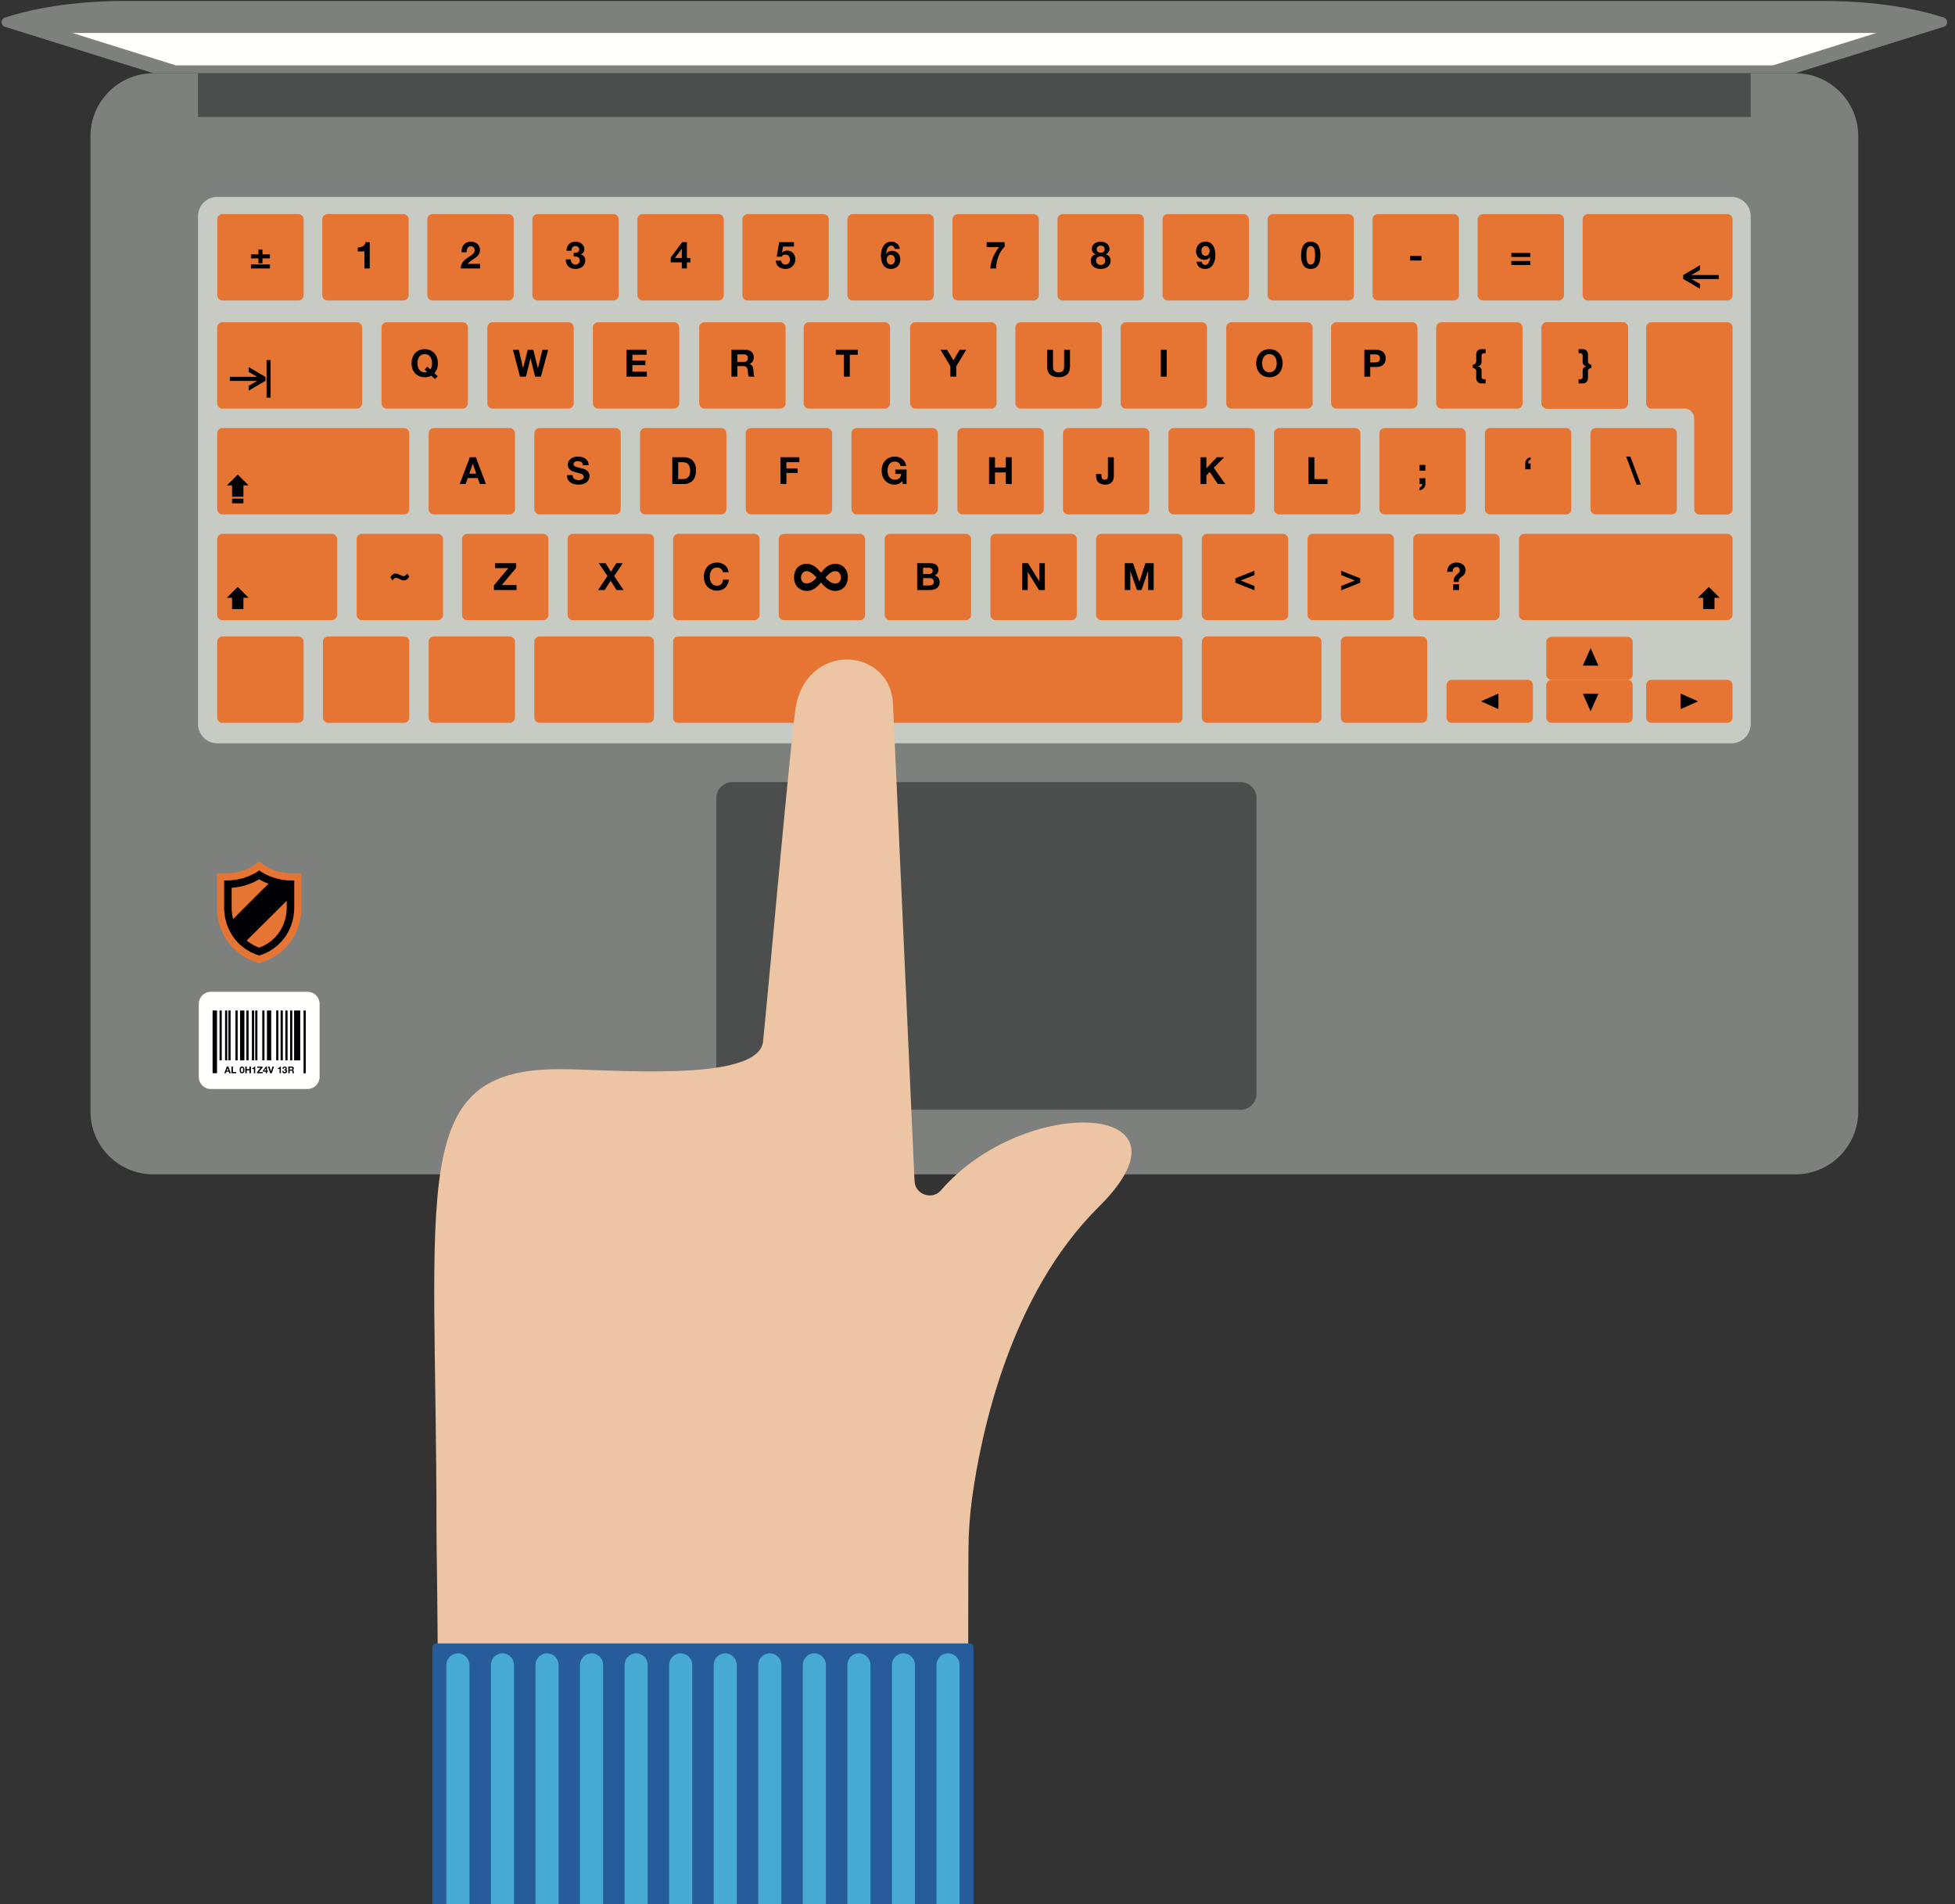 <?xml version="1.0" encoding="UTF-8"?>
<svg width="154px" height="150px" viewBox="0 0 154 150" version="1.1" xmlns="http://www.w3.org/2000/svg" xmlns:xlink="http://www.w3.org/1999/xlink">
    <rect x="0" y="0" width="154" height="150" fill="#333333" stroke="none"/>
    <!-- Generator: Sketch 61 (89581) - https://sketch.com -->
    <title>Group 14</title>
    <desc>Created with Sketch.</desc>
    <g id="Page-1" stroke="none" stroke-width="1" fill="none" fill-rule="evenodd">
        <g id="OSK-internet-migracia" transform="translate(-74, -1556)">
            <g id="Group-14" transform="translate(74, 1556)">
                <g id="mobile-working_rgb">
                    <path d="M141.42,92.515 C144.159,92.515 146.378,90.296 146.378,87.558 L146.378,10.728 C146.378,7.99 144.159,5.771 141.42,5.771 L12.084,5.771 C9.346,5.771 7.127,7.99 7.127,10.728 L7.127,87.558 C7.127,90.296 9.346,92.515 12.084,92.515 L141.42,92.515" id="Fill-1" fill="#7D807D"></path>
                    <path d="M136.382,58.558 L17.123,58.558 C16.28,58.558 15.596,57.874 15.596,57.031 L15.596,17.036 C15.596,16.192 16.28,15.509 17.123,15.509 L136.382,15.509 C137.225,15.509 137.909,16.192 137.909,17.036 L137.909,57.031 C137.909,57.874 137.225,58.558 136.382,58.558" id="Fill-2" fill="#C8CAC4"></path>
                    <path d="M36.814,48.859 L42.781,48.859 C43.012,48.859 43.2,48.671 43.2,48.439 L43.2,42.473 C43.2,42.241 43.012,42.054 42.781,42.054 L36.814,42.054 C36.583,42.054 36.395,42.241 36.395,42.473 L36.395,48.439 C36.395,48.671 36.583,48.859 36.814,48.859" id="Fill-3" fill="#E67533"></path>
                    <polyline id="Fill-4" fill="#000105" points="40.04 44.759 38.995 44.759 38.995 44.369 40.659 44.369 40.659 44.736 39.525 46.091 40.689 46.091 40.689 46.482 38.907 46.482 38.907 46.115 40.04 44.759"></polyline>
                    <path d="M45.131,48.859 L51.097,48.859 C51.329,48.859 51.516,48.671 51.516,48.439 L51.516,42.473 C51.516,42.241 51.329,42.054 51.097,42.054 L45.131,42.054 C44.899,42.054 44.711,42.241 44.711,42.473 L44.711,48.439 C44.711,48.671 44.899,48.859 45.131,48.859" id="Fill-5" fill="#E67533"></path>
                    <polyline id="Fill-6" fill="#000105" points="47.166 44.369 47.705 44.369 48.12 45.043 48.549 44.369 49.058 44.369 48.38 45.378 49.117 46.482 48.564 46.482 48.102 45.751 47.631 46.482 47.11 46.482 47.847 45.375 47.166 44.369"></polyline>
                    <path d="M53.445,48.859 L59.412,48.859 C59.643,48.859 59.831,48.671 59.831,48.439 L59.831,42.473 C59.831,42.241 59.643,42.054 59.412,42.054 L53.445,42.054 C53.214,42.054 53.026,42.241 53.026,42.473 L53.026,48.439 C53.026,48.671 53.214,48.859 53.445,48.859" id="Fill-7" fill="#E67533"></path>
                    <path d="M56.892,44.932 C56.864,44.888 56.83,44.849 56.788,44.816 C56.747,44.782 56.7,44.756 56.648,44.737 C56.595,44.718 56.541,44.709 56.483,44.709 C56.379,44.709 56.29,44.729 56.217,44.77 C56.144,44.81 56.085,44.864 56.039,44.932 C55.994,45.001 55.961,45.078 55.94,45.165 C55.919,45.252 55.909,45.341 55.909,45.434 C55.909,45.523 55.919,45.609 55.94,45.693 C55.961,45.777 55.994,45.853 56.039,45.92 C56.085,45.987 56.144,46.041 56.217,46.081 C56.29,46.122 56.379,46.142 56.483,46.142 C56.625,46.142 56.736,46.098 56.816,46.012 C56.896,45.925 56.945,45.81 56.963,45.668 L57.413,45.668 C57.401,45.8 57.37,45.92 57.321,46.026 C57.272,46.133 57.207,46.224 57.126,46.299 C57.045,46.374 56.95,46.431 56.841,46.47 C56.733,46.51 56.613,46.529 56.483,46.529 C56.321,46.529 56.176,46.501 56.047,46.445 C55.917,46.389 55.808,46.312 55.72,46.213 C55.631,46.114 55.563,45.998 55.515,45.865 C55.468,45.732 55.444,45.588 55.444,45.434 C55.444,45.276 55.468,45.13 55.515,44.995 C55.563,44.859 55.631,44.741 55.72,44.641 C55.808,44.54 55.917,44.461 56.047,44.404 C56.176,44.347 56.321,44.318 56.483,44.318 C56.6,44.318 56.71,44.335 56.813,44.369 C56.917,44.402 57.01,44.451 57.092,44.515 C57.174,44.579 57.241,44.659 57.294,44.753 C57.348,44.848 57.381,44.957 57.395,45.079 L56.945,45.079 C56.937,45.026 56.919,44.977 56.892,44.932" id="Fill-8" fill="#000105"></path>
                    <path d="M61.762,48.859 L67.728,48.859 C67.96,48.859 68.147,48.671 68.147,48.439 L68.147,42.473 C68.147,42.241 67.96,42.054 67.728,42.054 L61.762,42.054 C61.53,42.054 61.342,42.241 61.342,42.473 L61.342,48.439 C61.342,48.671 61.53,48.859 61.762,48.859" id="Fill-9" fill="#E67533"></path>
                    <path d="M53.406,56.946 L92.768,56.946 C92.978,56.946 93.148,56.776 93.148,56.566 L93.148,50.521 C93.148,50.311 92.978,50.141 92.768,50.141 L53.406,50.141 C53.196,50.141 53.026,50.311 53.026,50.521 L53.026,56.566 C53.026,56.776 53.196,56.946 53.406,56.946" id="Fill-11" fill="#E67533"></path>
                    <path d="M34.183,56.946 L40.149,56.946 C40.381,56.946 40.568,56.758 40.568,56.526 L40.568,50.56 C40.568,50.328 40.381,50.141 40.149,50.141 L34.183,50.141 C33.951,50.141 33.763,50.328 33.763,50.56 L33.763,56.526 C33.763,56.758 33.951,56.946 34.183,56.946" id="Fill-12" fill="#E67533"></path>
                    <path d="M25.856,56.946 L31.822,56.946 C32.054,56.946 32.241,56.758 32.241,56.526 L32.241,50.56 C32.241,50.328 32.054,50.141 31.822,50.141 L25.856,50.141 C25.624,50.141 25.436,50.328 25.436,50.56 L25.436,56.526 C25.436,56.758 25.624,56.946 25.856,56.946" id="Fill-13" fill="#E67533"></path>
                    <path d="M42.509,56.946 L51.097,56.946 C51.329,56.946 51.516,56.758 51.516,56.526 L51.516,50.56 C51.516,50.328 51.329,50.141 51.097,50.141 L42.509,50.141 C42.278,50.141 42.09,50.328 42.09,50.56 L42.09,56.526 C42.09,56.758 42.278,56.946 42.509,56.946" id="Fill-14" fill="#E67533"></path>
                    <path d="M112.004,56.946 L106.038,56.946 C105.806,56.946 105.618,56.758 105.618,56.526 L105.618,50.56 C105.618,50.328 105.806,50.141 106.038,50.141 L112.004,50.141 C112.236,50.141 112.423,50.328 112.423,50.56 L112.423,56.526 C112.423,56.758 112.236,56.946 112.004,56.946" id="Fill-15" fill="#E67533"></path>
                    <path d="M120.331,56.946 L114.364,56.946 C114.133,56.946 113.945,56.758 113.945,56.526 L113.945,53.976 C113.945,53.744 114.133,53.556 114.364,53.556 L120.331,53.556 C120.562,53.556 120.75,53.744 120.75,53.976 L120.75,56.526 C120.75,56.758 120.562,56.946 120.331,56.946" id="Fill-16" fill="#E67533"></path>
                    <path d="M128.192,56.946 L122.226,56.946 C121.994,56.946 121.806,56.758 121.806,56.526 L121.806,53.976 C121.806,53.744 121.994,53.556 122.226,53.556 L128.192,53.556 C128.423,53.556 128.611,53.744 128.611,53.976 L128.611,56.526 C128.611,56.758 128.423,56.946 128.192,56.946" id="Fill-17" fill="#E67533"></path>
                    <path d="M128.192,53.556 L122.226,53.556 C121.994,53.556 121.806,53.369 121.806,53.137 L121.806,50.586 C121.806,50.355 121.994,50.167 122.226,50.167 L128.192,50.167 C128.423,50.167 128.611,50.355 128.611,50.586 L128.611,53.137 C128.611,53.369 128.423,53.556 128.192,53.556" id="Fill-18" fill="#E67533"></path>
                    <path d="M103.677,56.946 L95.09,56.946 C94.858,56.946 94.67,56.758 94.67,56.526 L94.67,50.56 C94.67,50.328 94.858,50.141 95.09,50.141 L103.677,50.141 C103.909,50.141 104.096,50.328 104.096,50.56 L104.096,56.526 C104.096,56.758 103.909,56.946 103.677,56.946" id="Fill-19" fill="#E67533"></path>
                    <path d="M17.529,56.946 L23.495,56.946 C23.727,56.946 23.914,56.758 23.914,56.526 L23.914,50.56 C23.914,50.328 23.727,50.141 23.495,50.141 L17.529,50.141 C17.297,50.141 17.109,50.328 17.109,50.56 L17.109,56.526 C17.109,56.758 17.297,56.946 17.529,56.946" id="Fill-20" fill="#E67533"></path>
                    <path d="M17.529,48.859 L26.13,48.859 C26.361,48.859 26.549,48.671 26.566,48.439 L26.566,42.473 C26.549,42.241 26.361,42.054 26.13,42.054 L17.529,42.054 C17.297,42.054 17.109,42.241 17.109,42.473 L17.109,48.439 C17.109,48.671 17.297,48.859 17.529,48.859" id="Fill-21" fill="#E67533"></path>
                    <path d="M17.529,32.191 L28.106,32.191 C28.338,32.191 28.526,32.003 28.526,31.772 L28.526,25.806 C28.526,25.574 28.338,25.386 28.106,25.386 L17.529,25.386 C17.297,25.386 17.109,25.574 17.109,25.806 L17.109,31.772 C17.109,32.003 17.297,32.191 17.529,32.191" id="Fill-22" fill="#E67533"></path>
                    <path d="M17.529,40.525 L31.822,40.525 C32.054,40.525 32.241,40.337 32.241,40.106 L32.241,34.139 C32.241,33.908 32.054,33.72 31.822,33.72 L17.529,33.72 C17.297,33.72 17.109,33.908 17.109,34.139 L17.109,40.106 C17.109,40.337 17.297,40.525 17.529,40.525" id="Fill-23" fill="#E67533"></path>
                    <polyline id="Fill-24" fill="#000105" points="18.726 46.235 17.872 47.089 18.279 47.089 18.279 47.984 19.174 47.984 19.174 47.089 19.581 47.089 18.726 46.235"></polyline>
                    <polyline id="Fill-25" fill="#000105" points="18.726 37.384 17.872 38.238 18.279 38.238 18.279 39.134 19.174 39.134 19.174 38.238 19.581 38.238 18.726 37.384"></polyline>
                    <polygon id="Fill-26" fill="#000105" points="18.279 39.651 19.174 39.651 19.174 39.282 18.279 39.282"></polygon>
                    <path d="M30.473,32.191 L36.439,32.191 C36.671,32.191 36.859,32.003 36.859,31.772 L36.859,25.806 C36.859,25.574 36.671,25.386 36.439,25.386 L30.473,25.386 C30.241,25.386 30.054,25.574 30.054,25.806 L30.054,31.772 C30.054,32.003 30.241,32.191 30.473,32.191" id="Fill-27" fill="#E67533"></path>
                    <path d="M33.9,29.107 C33.94,29.054 33.971,28.988 33.995,28.909 C34.019,28.83 34.03,28.734 34.03,28.622 C34.03,28.529 34.02,28.439 33.999,28.352 C33.979,28.265 33.946,28.188 33.9,28.12 C33.855,28.052 33.796,27.998 33.723,27.957 C33.65,27.917 33.561,27.896 33.456,27.896 C33.352,27.896 33.263,27.917 33.19,27.957 C33.117,27.997 33.058,28.051 33.012,28.119 C32.967,28.187 32.934,28.265 32.913,28.351 C32.892,28.438 32.882,28.528 32.882,28.62 C32.882,28.709 32.892,28.795 32.913,28.879 C32.934,28.962 32.967,29.038 33.012,29.105 C33.058,29.172 33.117,29.225 33.19,29.266 C33.263,29.306 33.352,29.326 33.456,29.326 C33.506,29.326 33.543,29.324 33.569,29.321 C33.594,29.317 33.619,29.31 33.643,29.3 L33.444,29.119 L33.661,28.888 L33.9,29.107 Z M33.968,29.595 C33.828,29.676 33.658,29.717 33.456,29.717 C33.294,29.717 33.149,29.689 33.02,29.633 C32.89,29.576 32.781,29.499 32.693,29.4 C32.604,29.302 32.536,29.186 32.488,29.052 C32.441,28.919 32.417,28.776 32.417,28.622 C32.417,28.464 32.441,28.317 32.488,28.182 C32.536,28.047 32.604,27.929 32.693,27.828 C32.781,27.728 32.89,27.649 33.02,27.592 C33.149,27.534 33.294,27.506 33.456,27.506 C33.62,27.506 33.766,27.534 33.894,27.592 C34.023,27.649 34.131,27.728 34.22,27.828 C34.309,27.929 34.377,28.047 34.424,28.182 C34.472,28.317 34.495,28.464 34.495,28.622 C34.495,28.776 34.472,28.919 34.424,29.051 C34.377,29.183 34.309,29.3 34.22,29.4 L34.483,29.64 L34.267,29.865 L33.968,29.595 L33.968,29.595 Z" id="Fill-28" fill="#000105"></path>
                    <path d="M17.532,23.671 L23.498,23.671 C23.73,23.671 23.917,23.483 23.917,23.252 L23.917,17.285 C23.917,17.054 23.73,16.866 23.498,16.866 L17.532,16.866 C17.3,16.866 17.112,17.054 17.112,17.285 L17.112,23.252 C17.112,23.483 17.3,23.671 17.532,23.671" id="Fill-29" fill="#E67533"></path>
                    <path d="M19.769,21.149 L21.264,21.149 L21.264,20.833 L19.769,20.833 L19.769,21.149 Z M21.264,20.039 L21.264,20.356 L20.675,20.356 L20.675,20.744 L20.358,20.744 L20.358,20.356 L19.769,20.356 L19.769,20.039 L20.358,20.039 L20.358,19.651 L20.675,19.651 L20.675,20.039 L21.264,20.039 L21.264,20.039 Z" id="Fill-30" fill="#000105"></path>
                    <path d="M25.805,23.671 L31.772,23.671 C32.003,23.671 32.191,23.483 32.191,23.252 L32.191,17.285 C32.191,17.054 32.003,16.866 31.772,16.866 L25.805,16.866 C25.574,16.866 25.386,17.054 25.386,17.285 L25.386,23.252 C25.386,23.483 25.574,23.671 25.805,23.671" id="Fill-31" fill="#E67533"></path>
                    <path d="M28.706,21.149 L28.706,19.806 L28.185,19.806 L28.185,19.489 C28.258,19.491 28.328,19.485 28.396,19.472 C28.464,19.46 28.525,19.437 28.58,19.404 C28.634,19.372 28.68,19.329 28.717,19.276 C28.755,19.222 28.78,19.156 28.791,19.077 L29.126,19.077 L29.126,21.149 L28.706,21.149" id="Fill-32" fill="#000105"></path>
                    <path d="M34.079,23.671 L40.045,23.671 C40.277,23.671 40.464,23.483 40.464,23.252 L40.464,17.285 C40.464,17.054 40.277,16.866 40.045,16.866 L34.079,16.866 C33.847,16.866 33.659,17.054 33.659,17.285 L33.659,23.252 C33.659,23.483 33.847,23.671 34.079,23.671" id="Fill-33" fill="#E67533"></path>
                    <path d="M36.39,19.543 C36.422,19.442 36.469,19.353 36.532,19.277 C36.595,19.201 36.675,19.142 36.77,19.099 C36.866,19.057 36.976,19.036 37.1,19.036 C37.195,19.036 37.286,19.051 37.371,19.08 C37.457,19.11 37.533,19.152 37.598,19.208 C37.663,19.263 37.715,19.331 37.753,19.412 C37.792,19.493 37.811,19.583 37.811,19.684 C37.811,19.789 37.794,19.879 37.761,19.953 C37.727,20.029 37.683,20.095 37.627,20.153 C37.572,20.212 37.509,20.264 37.439,20.312 C37.369,20.359 37.299,20.406 37.228,20.452 C37.157,20.499 37.088,20.549 37.021,20.602 C36.953,20.655 36.894,20.717 36.843,20.788 L37.823,20.788 L37.823,21.149 L36.301,21.149 C36.301,21.029 36.318,20.924 36.353,20.836 C36.387,20.747 36.434,20.667 36.494,20.597 C36.553,20.527 36.622,20.463 36.702,20.403 C36.782,20.344 36.867,20.284 36.955,20.223 C37.001,20.191 37.049,20.159 37.1,20.127 C37.152,20.094 37.199,20.058 37.241,20.019 C37.284,19.979 37.319,19.935 37.348,19.885 C37.376,19.836 37.39,19.78 37.39,19.717 C37.39,19.616 37.361,19.538 37.303,19.481 C37.245,19.425 37.171,19.397 37.08,19.397 C37.019,19.397 36.967,19.411 36.924,19.44 C36.882,19.469 36.848,19.506 36.822,19.552 C36.797,19.599 36.778,19.65 36.767,19.706 C36.757,19.763 36.751,19.818 36.751,19.874 L36.349,19.874 C36.345,19.755 36.358,19.645 36.39,19.543" id="Fill-34" fill="#000105"></path>
                    <path d="M42.352,23.671 L48.319,23.671 C48.55,23.671 48.738,23.483 48.738,23.252 L48.738,17.285 C48.738,17.054 48.55,16.866 48.319,16.866 L42.352,16.866 C42.121,16.866 41.933,17.054 41.933,17.285 L41.933,23.252 C41.933,23.483 42.121,23.671 42.352,23.671" id="Fill-35" fill="#E67533"></path>
                    <path d="M45.333,19.915 C45.384,19.911 45.432,19.9 45.476,19.881 C45.521,19.862 45.557,19.835 45.586,19.8 C45.614,19.764 45.629,19.717 45.629,19.657 C45.629,19.569 45.599,19.501 45.54,19.453 C45.481,19.406 45.412,19.382 45.336,19.382 C45.229,19.382 45.149,19.417 45.094,19.487 C45.04,19.557 45.014,19.646 45.016,19.752 L44.616,19.752 C44.62,19.646 44.639,19.548 44.674,19.461 C44.708,19.373 44.757,19.297 44.819,19.234 C44.881,19.171 44.956,19.122 45.043,19.088 C45.129,19.053 45.226,19.036 45.333,19.036 C45.415,19.036 45.498,19.048 45.581,19.073 C45.664,19.097 45.739,19.134 45.805,19.184 C45.871,19.233 45.925,19.293 45.966,19.364 C46.007,19.435 46.028,19.517 46.028,19.61 C46.028,19.711 46.004,19.8 45.956,19.877 C45.907,19.953 45.835,20.006 45.738,20.033 L45.738,20.039 C45.853,20.065 45.942,20.12 46.007,20.205 C46.073,20.29 46.105,20.392 46.105,20.51 C46.105,20.618 46.084,20.715 46.042,20.8 C45.999,20.885 45.942,20.956 45.871,21.013 C45.8,21.07 45.718,21.114 45.626,21.144 C45.533,21.173 45.436,21.188 45.336,21.188 C45.219,21.188 45.113,21.171 45.017,21.138 C44.922,21.104 44.84,21.055 44.773,20.991 C44.706,20.927 44.654,20.849 44.618,20.756 C44.581,20.663 44.564,20.556 44.566,20.436 L44.966,20.436 C44.967,20.491 44.976,20.544 44.992,20.594 C45.008,20.645 45.031,20.688 45.06,20.725 C45.09,20.761 45.127,20.79 45.171,20.812 C45.216,20.834 45.268,20.844 45.33,20.844 C45.424,20.844 45.504,20.815 45.569,20.757 C45.635,20.699 45.667,20.62 45.667,20.519 C45.667,20.44 45.652,20.38 45.621,20.338 C45.591,20.297 45.552,20.267 45.504,20.248 C45.457,20.229 45.405,20.218 45.349,20.215 C45.293,20.212 45.239,20.211 45.188,20.211 L45.188,19.915 C45.233,19.919 45.281,19.919 45.333,19.915" id="Fill-36" fill="#000105"></path>
                    <path d="M50.626,23.671 L56.592,23.671 C56.824,23.671 57.012,23.483 57.012,23.252 L57.012,17.285 C57.012,17.054 56.824,16.866 56.592,16.866 L50.626,16.866 C50.394,16.866 50.207,17.054 50.207,17.285 L50.207,23.252 C50.207,23.483 50.394,23.671 50.626,23.671" id="Fill-37" fill="#E67533"></path>
                    <path d="M53.701,19.604 L53.165,20.324 L53.71,20.324 L53.71,19.604 L53.701,19.604 Z M52.833,20.67 L52.833,20.285 L53.733,19.077 L54.109,19.077 L54.109,20.324 L54.385,20.324 L54.385,20.67 L54.109,20.67 L54.109,21.149 L53.71,21.149 L53.71,20.67 L52.833,20.67 L52.833,20.67 Z" id="Fill-38" fill="#000105"></path>
                    <path d="M58.899,23.671 L64.866,23.671 C65.097,23.671 65.285,23.483 65.285,23.252 L65.285,17.285 C65.285,17.054 65.097,16.866 64.866,16.866 L58.899,16.866 C58.668,16.866 58.48,17.054 58.48,17.285 L58.48,23.252 C58.48,23.483 58.668,23.671 58.899,23.671" id="Fill-39" fill="#E67533"></path>
                    <path d="M61.684,19.424 L61.601,19.894 L61.607,19.9 C61.665,19.843 61.726,19.802 61.791,19.777 C61.856,19.753 61.93,19.74 62.013,19.74 C62.115,19.74 62.206,19.759 62.285,19.797 C62.364,19.834 62.431,19.884 62.485,19.948 C62.539,20.011 62.581,20.085 62.609,20.171 C62.638,20.257 62.652,20.348 62.652,20.445 C62.652,20.551 62.632,20.651 62.59,20.742 C62.549,20.834 62.493,20.914 62.423,20.981 C62.353,21.048 62.271,21.1 62.179,21.136 C62.086,21.173 61.987,21.19 61.883,21.188 C61.782,21.188 61.686,21.175 61.594,21.148 C61.502,21.121 61.421,21.08 61.35,21.025 C61.279,20.97 61.222,20.901 61.18,20.819 C61.137,20.738 61.115,20.642 61.113,20.534 L61.533,20.534 C61.543,20.628 61.579,20.704 61.64,20.76 C61.701,20.816 61.779,20.844 61.874,20.844 C61.929,20.844 61.979,20.833 62.023,20.81 C62.068,20.788 62.105,20.758 62.136,20.722 C62.166,20.685 62.19,20.643 62.207,20.594 C62.223,20.546 62.232,20.496 62.232,20.445 C62.232,20.392 62.224,20.341 62.208,20.294 C62.192,20.247 62.169,20.205 62.137,20.17 C62.106,20.134 62.068,20.106 62.025,20.087 C61.981,20.067 61.931,20.057 61.874,20.057 C61.799,20.057 61.738,20.07 61.69,20.097 C61.643,20.124 61.598,20.166 61.557,20.223 L61.178,20.223 L61.382,19.077 L62.54,19.077 L62.54,19.424 L61.684,19.424" id="Fill-40" fill="#000105"></path>
                    <path d="M67.173,23.671 L73.139,23.671 C73.371,23.671 73.559,23.483 73.559,23.252 L73.559,17.285 C73.559,17.054 73.371,16.866 73.139,16.866 L67.173,16.866 C66.941,16.866 66.754,17.054 66.754,17.285 L66.754,23.252 C66.754,23.483 66.941,23.671 67.173,23.671" id="Fill-41" fill="#E67533"></path>
                    <path d="M70.033,20.106 C69.991,20.127 69.956,20.155 69.928,20.19 C69.901,20.226 69.88,20.267 69.866,20.313 C69.852,20.36 69.845,20.408 69.845,20.46 C69.845,20.507 69.853,20.554 69.868,20.6 C69.882,20.647 69.904,20.688 69.933,20.725 C69.961,20.761 69.996,20.79 70.038,20.812 C70.079,20.834 70.127,20.844 70.18,20.844 C70.231,20.844 70.276,20.834 70.314,20.812 C70.353,20.79 70.386,20.762 70.414,20.726 C70.441,20.691 70.462,20.65 70.476,20.605 C70.49,20.559 70.497,20.513 70.497,20.466 C70.497,20.416 70.49,20.368 70.477,20.322 C70.464,20.276 70.445,20.234 70.42,20.198 C70.394,20.161 70.361,20.132 70.32,20.109 C70.28,20.086 70.233,20.075 70.18,20.075 C70.125,20.075 70.076,20.085 70.033,20.106 Z M70.387,19.43 C70.338,19.378 70.277,19.353 70.203,19.353 C70.129,19.353 70.066,19.375 70.016,19.419 C69.965,19.464 69.925,19.518 69.896,19.582 C69.866,19.646 69.844,19.715 69.831,19.788 C69.817,19.861 69.809,19.926 69.807,19.983 L69.813,19.989 C69.87,19.906 69.937,19.847 70.014,19.811 C70.091,19.776 70.18,19.758 70.28,19.758 C70.369,19.758 70.456,19.777 70.541,19.816 C70.626,19.854 70.698,19.906 70.757,19.971 C70.812,20.034 70.853,20.106 70.878,20.187 C70.904,20.268 70.917,20.35 70.917,20.433 C70.917,20.54 70.9,20.639 70.865,20.731 C70.831,20.822 70.781,20.902 70.717,20.97 C70.653,21.038 70.577,21.092 70.488,21.13 C70.399,21.169 70.3,21.188 70.192,21.188 C70.036,21.188 69.906,21.157 69.804,21.095 C69.701,21.033 69.619,20.951 69.558,20.85 C69.497,20.75 69.455,20.636 69.431,20.509 C69.407,20.381 69.395,20.251 69.395,20.119 C69.395,19.991 69.41,19.863 69.44,19.734 C69.469,19.606 69.517,19.49 69.582,19.387 C69.647,19.283 69.731,19.199 69.834,19.133 C69.936,19.068 70.061,19.036 70.209,19.036 C70.298,19.036 70.381,19.049 70.458,19.074 C70.535,19.1 70.603,19.137 70.662,19.185 C70.722,19.234 70.77,19.293 70.807,19.364 C70.845,19.435 70.87,19.517 70.881,19.61 L70.482,19.61 C70.468,19.541 70.436,19.481 70.387,19.43 L70.387,19.43 Z" id="Fill-42" fill="#000105"></path>
                    <path d="M75.447,23.671 L81.413,23.671 C81.645,23.671 81.832,23.483 81.832,23.252 L81.832,17.285 C81.832,17.054 81.645,16.866 81.413,16.866 L75.447,16.866 C75.215,16.866 75.027,17.054 75.027,17.285 L75.027,23.252 C75.027,23.483 75.215,23.671 75.447,23.671" id="Fill-43" fill="#E67533"></path>
                    <path d="M78.849,19.788 C78.765,19.926 78.695,20.073 78.638,20.229 C78.582,20.385 78.539,20.543 78.508,20.702 C78.478,20.862 78.461,21.011 78.459,21.149 L78.009,21.149 C78.033,20.84 78.106,20.542 78.227,20.255 C78.348,19.969 78.508,19.707 78.705,19.468 L77.722,19.468 L77.722,19.077 L79.137,19.077 L79.137,19.438 C79.029,19.533 78.932,19.65 78.849,19.788" id="Fill-44" fill="#000105"></path>
                    <path d="M83.72,23.671 L89.686,23.671 C89.918,23.671 90.106,23.483 90.106,23.252 L90.106,17.285 C90.106,17.054 89.918,16.866 89.686,16.866 L83.72,16.866 C83.489,16.866 83.301,17.054 83.301,17.285 L83.301,23.252 C83.301,23.483 83.489,23.671 83.72,23.671" id="Fill-45" fill="#E67533"></path>
                    <path d="M86.484,19.843 C86.547,19.889 86.621,19.912 86.706,19.912 C86.795,19.912 86.869,19.889 86.928,19.843 C86.987,19.796 87.017,19.729 87.017,19.64 C87.017,19.612 87.013,19.582 87.005,19.549 C86.997,19.517 86.982,19.486 86.959,19.456 C86.937,19.427 86.905,19.402 86.865,19.382 C86.824,19.363 86.771,19.353 86.706,19.353 C86.665,19.353 86.625,19.359 86.586,19.372 C86.548,19.385 86.514,19.403 86.484,19.427 C86.455,19.45 86.431,19.48 86.415,19.515 C86.398,19.551 86.39,19.592 86.39,19.64 C86.39,19.729 86.421,19.796 86.484,19.843 Z M86.372,20.667 C86.392,20.71 86.418,20.747 86.45,20.778 C86.483,20.809 86.522,20.832 86.567,20.849 C86.612,20.866 86.66,20.874 86.709,20.874 C86.761,20.874 86.807,20.866 86.85,20.849 C86.892,20.832 86.93,20.809 86.962,20.778 C86.995,20.747 87.02,20.71 87.038,20.667 C87.056,20.624 87.064,20.576 87.064,20.525 C87.064,20.475 87.055,20.431 87.036,20.39 C87.017,20.35 86.992,20.315 86.959,20.285 C86.927,20.255 86.889,20.233 86.847,20.217 C86.804,20.201 86.759,20.193 86.709,20.193 C86.607,20.193 86.52,20.221 86.449,20.278 C86.378,20.334 86.342,20.415 86.342,20.522 C86.342,20.575 86.352,20.624 86.372,20.667 Z M86.07,19.356 C86.111,19.284 86.165,19.225 86.231,19.178 C86.297,19.13 86.372,19.095 86.455,19.071 C86.538,19.048 86.621,19.036 86.706,19.036 C86.835,19.036 86.943,19.056 87.032,19.095 C87.121,19.134 87.192,19.182 87.246,19.239 C87.301,19.295 87.34,19.355 87.363,19.419 C87.387,19.483 87.399,19.541 87.399,19.592 C87.399,19.695 87.374,19.785 87.323,19.862 C87.273,19.939 87.198,19.994 87.097,20.027 L87.097,20.033 C87.221,20.061 87.317,20.12 87.384,20.21 C87.451,20.299 87.485,20.409 87.485,20.54 C87.485,20.65 87.463,20.746 87.418,20.827 C87.374,20.908 87.315,20.975 87.242,21.028 C87.169,21.081 87.086,21.121 86.993,21.148 C86.901,21.175 86.806,21.188 86.709,21.188 C86.609,21.188 86.511,21.176 86.418,21.151 C86.324,21.126 86.24,21.087 86.166,21.034 C86.092,20.981 86.033,20.914 85.988,20.833 C85.944,20.752 85.922,20.655 85.922,20.543 C85.922,20.41 85.956,20.3 86.024,20.211 C86.092,20.122 86.188,20.063 86.313,20.033 L86.313,20.027 C86.212,20 86.136,19.948 86.085,19.871 C86.033,19.794 86.008,19.704 86.008,19.601 C86.008,19.508 86.028,19.427 86.07,19.356 L86.07,19.356 Z" id="Fill-46" fill="#000105"></path>
                    <path d="M91.994,23.671 L97.96,23.671 C98.192,23.671 98.379,23.483 98.379,23.252 L98.379,17.285 C98.379,17.054 98.192,16.866 97.96,16.866 L91.994,16.866 C91.762,16.866 91.574,17.054 91.574,17.285 L91.574,23.252 C91.574,23.483 91.762,23.671 91.994,23.671" id="Fill-47" fill="#E67533"></path>
                    <path d="M95.101,20.121 C95.143,20.1 95.177,20.072 95.205,20.036 C95.233,20.001 95.253,19.96 95.267,19.914 C95.281,19.867 95.288,19.818 95.288,19.767 C95.288,19.72 95.28,19.673 95.265,19.626 C95.251,19.58 95.229,19.539 95.2,19.502 C95.172,19.466 95.137,19.437 95.095,19.415 C95.054,19.393 95.007,19.382 94.953,19.382 C94.904,19.382 94.859,19.393 94.82,19.415 C94.78,19.437 94.747,19.465 94.719,19.501 C94.692,19.536 94.671,19.577 94.657,19.622 C94.643,19.667 94.636,19.714 94.636,19.761 C94.636,19.81 94.643,19.858 94.656,19.905 C94.668,19.951 94.688,19.993 94.713,20.029 C94.739,20.066 94.772,20.095 94.813,20.118 C94.853,20.14 94.9,20.152 94.953,20.152 C95.01,20.152 95.06,20.141 95.101,20.121 Z M94.746,20.797 C94.795,20.849 94.857,20.874 94.93,20.874 C95.007,20.874 95.07,20.852 95.119,20.807 C95.168,20.763 95.208,20.709 95.237,20.645 C95.267,20.581 95.288,20.512 95.301,20.439 C95.314,20.366 95.322,20.301 95.326,20.244 L95.32,20.238 C95.263,20.321 95.196,20.38 95.119,20.415 C95.042,20.451 94.953,20.469 94.852,20.469 C94.764,20.469 94.677,20.449 94.592,20.411 C94.507,20.372 94.435,20.321 94.376,20.255 C94.321,20.192 94.28,20.12 94.254,20.039 C94.229,19.958 94.216,19.877 94.216,19.794 C94.216,19.687 94.233,19.588 94.268,19.496 C94.302,19.404 94.352,19.324 94.416,19.256 C94.48,19.188 94.557,19.134 94.645,19.095 C94.734,19.056 94.833,19.036 94.941,19.036 C95.099,19.036 95.229,19.067 95.331,19.129 C95.432,19.191 95.514,19.273 95.575,19.375 C95.636,19.476 95.678,19.591 95.702,19.72 C95.726,19.848 95.738,19.977 95.738,20.107 C95.738,20.236 95.723,20.364 95.693,20.492 C95.664,20.621 95.616,20.736 95.551,20.84 C95.486,20.944 95.402,21.028 95.3,21.092 C95.197,21.156 95.071,21.188 94.924,21.188 C94.835,21.188 94.752,21.176 94.675,21.151 C94.598,21.126 94.53,21.089 94.471,21.04 C94.411,20.991 94.363,20.93 94.326,20.859 C94.288,20.788 94.263,20.707 94.252,20.617 L94.651,20.617 C94.665,20.686 94.697,20.746 94.746,20.797 L94.746,20.797 Z" id="Fill-48" fill="#000105"></path>
                    <path d="M100.267,23.671 L106.233,23.671 C106.465,23.671 106.653,23.483 106.653,23.252 L106.653,17.285 C106.653,17.054 106.465,16.866 106.233,16.866 L100.267,16.866 C100.036,16.866 99.848,17.054 99.848,17.285 L99.848,23.252 C99.848,23.483 100.036,23.671 100.267,23.671" id="Fill-49" fill="#E67533"></path>
                    <path d="M102.916,20.319 C102.92,20.403 102.932,20.484 102.953,20.562 C102.974,20.64 103.007,20.706 103.052,20.762 C103.097,20.817 103.163,20.844 103.247,20.844 C103.334,20.844 103.401,20.817 103.447,20.762 C103.494,20.706 103.527,20.64 103.548,20.562 C103.569,20.484 103.581,20.403 103.585,20.319 C103.589,20.235 103.591,20.164 103.591,20.104 C103.591,20.069 103.59,20.026 103.589,19.976 C103.588,19.925 103.584,19.874 103.577,19.82 C103.57,19.767 103.561,19.714 103.548,19.662 C103.535,19.61 103.516,19.563 103.49,19.521 C103.464,19.48 103.432,19.446 103.393,19.421 C103.353,19.395 103.305,19.382 103.247,19.382 C103.19,19.382 103.142,19.395 103.104,19.421 C103.065,19.446 103.034,19.48 103.009,19.521 C102.984,19.563 102.965,19.61 102.951,19.662 C102.938,19.714 102.928,19.767 102.922,19.82 C102.916,19.874 102.912,19.925 102.911,19.976 C102.91,20.026 102.91,20.069 102.91,20.104 C102.91,20.164 102.912,20.235 102.916,20.319 Z M102.55,19.597 C102.591,19.46 102.645,19.35 102.715,19.267 C102.784,19.184 102.864,19.125 102.956,19.089 C103.048,19.054 103.145,19.036 103.247,19.036 C103.352,19.036 103.45,19.054 103.542,19.089 C103.634,19.125 103.715,19.184 103.785,19.267 C103.855,19.35 103.91,19.46 103.95,19.597 C103.991,19.734 104.011,19.903 104.011,20.104 C104.011,20.312 103.991,20.485 103.95,20.624 C103.91,20.763 103.855,20.874 103.785,20.957 C103.715,21.04 103.634,21.099 103.542,21.135 C103.45,21.17 103.352,21.188 103.247,21.188 C103.145,21.188 103.048,21.17 102.956,21.135 C102.864,21.099 102.784,21.04 102.715,20.957 C102.645,20.874 102.591,20.763 102.55,20.624 C102.51,20.485 102.49,20.312 102.49,20.104 C102.49,19.903 102.51,19.734 102.55,19.597 L102.55,19.597 Z" id="Fill-50" fill="#000105"></path>
                    <path d="M108.541,23.671 L114.507,23.671 C114.739,23.671 114.926,23.483 114.926,23.252 L114.926,17.285 C114.926,17.054 114.739,16.866 114.507,16.866 L108.541,16.866 C108.309,16.866 108.121,17.054 108.121,17.285 L108.121,23.252 C108.121,23.483 108.309,23.671 108.541,23.671" id="Fill-51" fill="#E67533"></path>
                    <polygon id="Fill-52" fill="#000105" points="111.078 20.522 111.969 20.522 111.969 20.161 111.078 20.161"></polygon>
                    <path d="M116.814,23.671 L122.781,23.671 C123.012,23.671 123.2,23.483 123.2,23.252 L123.2,17.285 C123.2,17.054 123.012,16.866 122.781,16.866 L116.814,16.866 C116.583,16.866 116.395,17.054 116.395,17.285 L116.395,23.252 C116.395,23.483 116.583,23.671 116.814,23.671" id="Fill-53" fill="#E67533"></path>
                    <path d="M119.051,20.877 L120.546,20.877 L120.546,20.56 L119.051,20.56 L119.051,20.877 Z M119.051,20.244 L120.546,20.244 L120.546,19.927 L119.051,19.927 L119.051,20.244 Z" id="Fill-54" fill="#000105"></path>
                    <path d="M125.088,23.671 L136.057,23.671 C136.289,23.671 136.477,23.483 136.477,23.252 L136.477,17.285 C136.477,17.054 136.289,16.866 136.057,16.866 L125.088,16.866 C124.856,16.866 124.668,17.054 124.668,17.285 L124.668,23.252 C124.668,23.483 124.856,23.671 125.088,23.671" id="Fill-55" fill="#E67533"></path>
                    <path d="M38.808,32.191 L44.774,32.191 C45.006,32.191 45.194,32.003 45.194,31.772 L45.194,25.806 C45.194,25.574 45.006,25.386 44.774,25.386 L38.808,25.386 C38.576,25.386 38.389,25.574 38.389,25.806 L38.389,31.772 C38.389,32.003 38.576,32.191 38.808,32.191" id="Fill-56" fill="#E67533"></path>
                    <polyline id="Fill-57" fill="#000105" points="42.149 29.67 41.791 28.231 41.785 28.231 41.433 29.67 40.962 29.67 40.403 27.556 40.868 27.556 41.202 28.995 41.208 28.995 41.575 27.556 42.01 27.556 42.371 29.012 42.377 29.012 42.724 27.556 43.18 27.556 42.611 29.67 42.149 29.67"></polyline>
                    <path d="M34.183,40.525 L40.149,40.525 C40.381,40.525 40.568,40.337 40.568,40.106 L40.568,34.139 C40.568,33.908 40.381,33.72 40.149,33.72 L34.183,33.72 C33.951,33.72 33.763,33.908 33.763,34.139 L33.763,40.106 C33.763,40.337 33.951,40.525 34.183,40.525" id="Fill-58" fill="#E67533"></path>
                    <path d="M37.513,37.315 L37.247,36.539 L37.241,36.539 L36.966,37.315 L37.513,37.315 Z M37.487,36.018 L38.277,38.132 L37.795,38.132 L37.635,37.661 L36.844,37.661 L36.679,38.132 L36.211,38.132 L37.01,36.018 L37.487,36.018 L37.487,36.018 Z" id="Fill-59" fill="#000105"></path>
                    <path d="M42.51,40.525 L48.476,40.525 C48.707,40.525 48.895,40.337 48.895,40.106 L48.895,34.139 C48.895,33.908 48.707,33.72 48.476,33.72 L42.51,33.72 C42.278,33.72 42.09,33.908 42.09,34.139 L42.09,40.106 C42.09,40.337 42.278,40.525 42.51,40.525" id="Fill-60" fill="#E67533"></path>
                    <path d="M45.146,37.611 C45.171,37.66 45.205,37.7 45.248,37.731 C45.29,37.761 45.34,37.784 45.397,37.799 C45.455,37.814 45.514,37.821 45.575,37.821 C45.616,37.821 45.661,37.818 45.708,37.811 C45.756,37.804 45.8,37.79 45.841,37.771 C45.883,37.751 45.917,37.724 45.945,37.689 C45.973,37.655 45.986,37.611 45.986,37.558 C45.986,37.5 45.968,37.454 45.932,37.418 C45.895,37.383 45.847,37.353 45.788,37.33 C45.729,37.306 45.662,37.285 45.587,37.268 C45.512,37.25 45.436,37.23 45.359,37.208 C45.28,37.189 45.203,37.164 45.128,37.136 C45.053,37.107 44.986,37.07 44.927,37.025 C44.867,36.979 44.82,36.923 44.783,36.855 C44.747,36.786 44.728,36.704 44.728,36.607 C44.728,36.499 44.752,36.405 44.798,36.325 C44.844,36.245 44.905,36.178 44.98,36.125 C45.055,36.072 45.14,36.032 45.234,36.006 C45.329,35.981 45.424,35.968 45.519,35.968 C45.629,35.968 45.735,35.98 45.837,36.005 C45.939,36.03 46.029,36.07 46.108,36.125 C46.187,36.18 46.249,36.251 46.296,36.336 C46.342,36.422 46.365,36.526 46.365,36.649 L45.915,36.649 C45.911,36.586 45.898,36.533 45.875,36.492 C45.853,36.451 45.823,36.418 45.785,36.394 C45.748,36.37 45.705,36.354 45.656,36.344 C45.608,36.334 45.555,36.329 45.498,36.329 C45.46,36.329 45.423,36.333 45.386,36.341 C45.348,36.349 45.314,36.363 45.283,36.382 C45.253,36.402 45.228,36.427 45.208,36.456 C45.188,36.486 45.178,36.524 45.178,36.569 C45.178,36.61 45.186,36.644 45.202,36.67 C45.218,36.695 45.249,36.719 45.295,36.741 C45.342,36.762 45.406,36.784 45.488,36.806 C45.569,36.827 45.677,36.855 45.809,36.889 C45.848,36.897 45.903,36.911 45.973,36.931 C46.043,36.952 46.113,36.985 46.182,37.031 C46.251,37.076 46.311,37.137 46.361,37.213 C46.411,37.289 46.436,37.386 46.436,37.504 C46.436,37.601 46.418,37.691 46.38,37.774 C46.343,37.857 46.287,37.928 46.213,37.988 C46.139,38.048 46.047,38.095 45.938,38.129 C45.828,38.162 45.701,38.179 45.557,38.179 C45.441,38.179 45.328,38.165 45.218,38.136 C45.109,38.108 45.012,38.063 44.928,38.002 C44.844,37.94 44.778,37.863 44.728,37.768 C44.679,37.673 44.655,37.561 44.657,37.43 L45.107,37.43 C45.107,37.501 45.12,37.562 45.146,37.611" id="Fill-61" fill="#000105"></path>
                    <path d="M50.837,40.525 L56.803,40.525 C57.034,40.525 57.222,40.337 57.222,40.106 L57.222,34.139 C57.222,33.908 57.034,33.72 56.803,33.72 L50.837,33.72 C50.605,33.72 50.417,33.908 50.417,34.139 L50.417,40.106 C50.417,40.337 50.605,40.525 50.837,40.525" id="Fill-62" fill="#E67533"></path>
                    <path d="M53.838,37.741 C53.905,37.741 53.97,37.73 54.033,37.709 C54.096,37.687 54.152,37.651 54.202,37.6 C54.251,37.55 54.291,37.485 54.32,37.404 C54.35,37.323 54.365,37.224 54.365,37.108 C54.365,37.001 54.354,36.905 54.333,36.819 C54.313,36.733 54.279,36.66 54.231,36.599 C54.184,36.537 54.121,36.49 54.043,36.458 C53.965,36.425 53.869,36.409 53.755,36.409 L53.423,36.409 L53.423,37.741 L53.838,37.741 Z M53.87,36.018 C54.006,36.018 54.133,36.04 54.251,36.083 C54.368,36.127 54.47,36.192 54.555,36.279 C54.641,36.366 54.708,36.474 54.757,36.604 C54.805,36.735 54.829,36.888 54.829,37.063 C54.829,37.217 54.81,37.359 54.77,37.49 C54.731,37.62 54.671,37.732 54.591,37.827 C54.511,37.922 54.411,37.996 54.292,38.05 C54.173,38.105 54.032,38.132 53.87,38.132 L52.958,38.132 L52.958,36.018 L53.87,36.018 L53.87,36.018 Z" id="Fill-63" fill="#000105"></path>
                    <path d="M59.163,40.525 L65.13,40.525 C65.361,40.525 65.549,40.337 65.549,40.106 L65.549,34.139 C65.549,33.908 65.361,33.72 65.13,33.72 L59.163,33.72 C58.932,33.72 58.744,33.908 58.744,34.139 L58.744,40.106 C58.744,40.337 58.932,40.525 59.163,40.525" id="Fill-64" fill="#E67533"></path>
                    <polyline id="Fill-65" fill="#000105" points="62.968 36.018 62.968 36.409 61.947 36.409 61.947 36.897 62.832 36.897 62.832 37.259 61.947 37.259 61.947 38.132 61.482 38.132 61.482 36.018 62.968 36.018"></polyline>
                    <path d="M67.49,40.525 L73.457,40.525 C73.688,40.525 73.876,40.337 73.876,40.106 L73.876,34.139 C73.876,33.908 73.688,33.72 73.457,33.72 L67.49,33.72 C67.259,33.72 67.071,33.908 67.071,34.139 L67.071,40.106 C67.071,40.337 67.259,40.525 67.49,40.525" id="Fill-66" fill="#E67533"></path>
                    <path d="M70.792,38.116 C70.692,38.158 70.59,38.179 70.487,38.179 C70.326,38.179 70.18,38.151 70.051,38.095 C69.922,38.039 69.813,37.961 69.724,37.863 C69.635,37.764 69.567,37.648 69.519,37.515 C69.472,37.381 69.448,37.238 69.448,37.084 C69.448,36.926 69.472,36.78 69.519,36.644 C69.567,36.509 69.635,36.391 69.724,36.291 C69.813,36.19 69.922,36.111 70.051,36.054 C70.18,35.997 70.326,35.968 70.487,35.968 C70.596,35.968 70.701,35.984 70.803,36.017 C70.904,36.049 70.996,36.097 71.078,36.16 C71.16,36.224 71.228,36.301 71.281,36.394 C71.334,36.487 71.367,36.594 71.378,36.714 L70.934,36.714 C70.907,36.596 70.854,36.507 70.775,36.448 C70.696,36.388 70.6,36.359 70.487,36.359 C70.383,36.359 70.294,36.379 70.221,36.419 C70.148,36.46 70.089,36.514 70.043,36.582 C69.998,36.65 69.965,36.728 69.944,36.815 C69.924,36.901 69.913,36.991 69.913,37.084 C69.913,37.173 69.924,37.259 69.944,37.343 C69.965,37.427 69.998,37.502 70.043,37.569 C70.089,37.637 70.148,37.69 70.221,37.731 C70.294,37.771 70.383,37.791 70.487,37.791 C70.641,37.791 70.76,37.753 70.844,37.674 C70.928,37.597 70.977,37.484 70.991,37.336 L70.523,37.336 L70.523,36.989 L71.411,36.989 L71.411,38.132 L71.115,38.132 L71.068,37.892 C70.985,37.999 70.893,38.073 70.792,38.116" id="Fill-67" fill="#000105"></path>
                    <path d="M47.123,32.191 L53.089,32.191 C53.321,32.191 53.508,32.003 53.508,31.772 L53.508,25.806 C53.508,25.574 53.321,25.386 53.089,25.386 L47.123,25.386 C46.891,25.386 46.703,25.574 46.703,25.806 L46.703,31.772 C46.703,32.003 46.891,32.191 47.123,32.191" id="Fill-68" fill="#E67533"></path>
                    <polyline id="Fill-69" fill="#000105" points="50.932 27.556 50.932 27.947 49.816 27.947 49.816 28.4 50.84 28.4 50.84 28.761 49.816 28.761 49.816 29.279 50.955 29.279 50.955 29.67 49.351 29.67 49.351 27.556 50.932 27.556"></polyline>
                    <path d="M55.499,32.191 L61.465,32.191 C61.697,32.191 61.885,32.003 61.885,31.772 L61.885,25.806 C61.885,25.574 61.697,25.386 61.465,25.386 L55.499,25.386 C55.267,25.386 55.08,25.574 55.08,25.806 L55.08,31.772 C55.08,32.003 55.267,32.191 55.499,32.191" id="Fill-70" fill="#E67533"></path>
                    <path d="M58.592,28.512 C58.698,28.512 58.778,28.488 58.831,28.441 C58.885,28.394 58.911,28.317 58.911,28.21 C58.911,28.108 58.885,28.033 58.831,27.987 C58.778,27.94 58.698,27.917 58.592,27.917 L58.082,27.917 L58.082,28.512 L58.592,28.512 Z M58.757,27.556 C58.852,27.556 58.937,27.571 59.013,27.602 C59.089,27.632 59.154,27.674 59.209,27.728 C59.263,27.781 59.304,27.843 59.333,27.913 C59.362,27.983 59.376,28.058 59.376,28.139 C59.376,28.263 59.35,28.371 59.298,28.462 C59.245,28.553 59.16,28.622 59.041,28.669 L59.041,28.675 C59.099,28.691 59.146,28.715 59.184,28.747 C59.221,28.78 59.252,28.819 59.275,28.863 C59.299,28.907 59.316,28.956 59.327,29.009 C59.338,29.063 59.345,29.116 59.349,29.169 C59.351,29.203 59.353,29.242 59.355,29.288 C59.357,29.333 59.361,29.38 59.366,29.427 C59.371,29.474 59.378,29.519 59.389,29.562 C59.4,29.604 59.417,29.64 59.438,29.67 L58.974,29.67 C58.948,29.602 58.932,29.523 58.926,29.43 C58.92,29.337 58.911,29.248 58.899,29.163 C58.884,29.053 58.85,28.972 58.799,28.921 C58.747,28.869 58.664,28.844 58.547,28.844 L58.082,28.844 L58.082,29.67 L57.618,29.67 L57.618,27.556 L58.757,27.556 L58.757,27.556 Z" id="Fill-71" fill="#000105"></path>
                    <path d="M63.724,32.191 L69.691,32.191 C69.922,32.191 70.11,32.003 70.11,31.772 L70.11,25.806 C70.11,25.574 69.922,25.386 69.691,25.386 L63.724,25.386 C63.493,25.386 63.305,25.574 63.305,25.806 L63.305,31.772 C63.305,32.003 63.493,32.191 63.724,32.191" id="Fill-72" fill="#E67533"></path>
                    <polyline id="Fill-73" fill="#000105" points="65.842 27.947 65.842 27.556 67.573 27.556 67.573 27.947 66.94 27.947 66.94 29.67 66.475 29.67 66.475 27.947 65.842 27.947"></polyline>
                    <path d="M72.114,32.191 L78.08,32.191 C78.312,32.191 78.5,32.003 78.5,31.772 L78.5,25.806 C78.5,25.574 78.312,25.386 78.08,25.386 L72.114,25.386 C71.882,25.386 71.695,25.574 71.695,25.806 L71.695,31.772 C71.695,32.003 71.882,32.191 72.114,32.191" id="Fill-74" fill="#E67533"></path>
                    <polyline id="Fill-75" fill="#000105" points="74.085 27.556 74.606 27.556 75.1 28.391 75.592 27.556 76.11 27.556 75.325 28.858 75.325 29.67 74.86 29.67 74.86 28.847 74.085 27.556"></polyline>
                    <path d="M88.693,32.191 L94.659,32.191 C94.891,32.191 95.079,32.003 95.079,31.772 L95.079,25.806 C95.079,25.574 94.891,25.386 94.659,25.386 L88.693,25.386 C88.461,25.386 88.274,25.574 88.274,25.806 L88.274,31.772 C88.274,32.003 88.461,32.191 88.693,32.191" id="Fill-76" fill="#E67533"></path>
                    <polygon id="Fill-77" fill="#000105" points="91.442 29.67 91.907 29.67 91.907 27.556 91.442 27.556"></polygon>
                    <path d="M105.272,32.191 L111.239,32.191 C111.47,32.191 111.658,32.003 111.658,31.772 L111.658,25.806 C111.658,25.574 111.47,25.386 111.239,25.386 L105.272,25.386 C105.041,25.386 104.853,25.574 104.853,25.806 L104.853,31.772 C104.853,32.003 105.041,32.191 105.272,32.191" id="Fill-78" fill="#E67533"></path>
                    <path d="M108.297,28.551 C108.35,28.551 108.401,28.547 108.451,28.539 C108.5,28.531 108.543,28.516 108.581,28.493 C108.618,28.47 108.649,28.438 108.671,28.397 C108.694,28.355 108.705,28.301 108.705,28.234 C108.705,28.167 108.694,28.113 108.671,28.071 C108.649,28.03 108.618,27.998 108.581,27.975 C108.543,27.952 108.5,27.937 108.451,27.929 C108.401,27.921 108.35,27.917 108.297,27.917 L107.936,27.917 L107.936,28.551 L108.297,28.551 Z M108.424,27.556 C108.556,27.556 108.669,27.575 108.762,27.614 C108.854,27.652 108.93,27.703 108.988,27.766 C109.046,27.829 109.089,27.901 109.115,27.982 C109.142,28.063 109.155,28.147 109.155,28.234 C109.155,28.319 109.142,28.402 109.115,28.484 C109.089,28.566 109.046,28.638 108.988,28.702 C108.93,28.765 108.854,28.816 108.762,28.854 C108.669,28.892 108.556,28.912 108.424,28.912 L107.936,28.912 L107.936,29.67 L107.471,29.67 L107.471,27.556 L108.424,27.556 L108.424,27.556 Z" id="Fill-79" fill="#000105"></path>
                    <path d="M121.851,32.191 L127.818,32.191 C128.049,32.191 128.237,32.003 128.237,31.772 L128.237,25.806 C128.237,25.574 128.049,25.386 127.818,25.386 L121.851,25.386 C121.62,25.386 121.432,25.574 121.432,25.806 L121.432,31.772 C121.432,32.003 121.62,32.191 121.851,32.191" id="Fill-80" fill="#E67533"></path>
                    <path d="M121.86,32.191 L127.826,32.191 C128.058,32.191 128.246,32.003 128.246,31.772 L128.246,25.806 C128.246,25.574 128.058,25.386 127.826,25.386 L121.86,25.386 C121.628,25.386 121.441,25.574 121.441,25.806 L121.441,31.772 C121.441,32.003 121.628,32.191 121.86,32.191" id="Fill-81" fill="#E67533"></path>
                    <path d="M124.509,29.874 C124.544,29.874 124.572,29.867 124.593,29.853 C124.614,29.839 124.63,29.822 124.642,29.801 C124.654,29.781 124.661,29.757 124.664,29.732 C124.667,29.706 124.669,29.682 124.669,29.661 L124.669,29.187 C124.669,29.124 124.68,29.072 124.703,29.032 C124.725,28.991 124.752,28.959 124.783,28.934 C124.813,28.909 124.845,28.892 124.879,28.881 C124.912,28.87 124.94,28.863 124.962,28.861 L124.962,28.853 C124.94,28.851 124.912,28.845 124.879,28.835 C124.845,28.825 124.813,28.808 124.783,28.783 C124.752,28.758 124.725,28.724 124.703,28.679 C124.68,28.635 124.669,28.576 124.669,28.503 L124.669,28.053 C124.669,28.03 124.667,28.005 124.664,27.979 C124.661,27.954 124.654,27.93 124.642,27.91 C124.63,27.889 124.614,27.872 124.593,27.858 C124.572,27.844 124.544,27.837 124.509,27.837 L124.349,27.837 L124.349,27.506 L124.725,27.506 C124.758,27.506 124.796,27.514 124.839,27.531 C124.881,27.548 124.921,27.572 124.957,27.605 C124.994,27.637 125.025,27.679 125.05,27.729 C125.076,27.779 125.089,27.838 125.089,27.905 L125.089,28.462 C125.089,28.511 125.099,28.553 125.119,28.588 C125.138,28.622 125.162,28.65 125.189,28.67 C125.217,28.691 125.247,28.706 125.278,28.715 C125.31,28.724 125.338,28.728 125.361,28.728 L125.361,28.986 C125.338,28.986 125.31,28.99 125.278,28.999 C125.247,29.008 125.217,29.022 125.189,29.041 C125.162,29.059 125.138,29.085 125.119,29.116 C125.099,29.148 125.089,29.186 125.089,29.231 L125.089,29.806 C125.089,29.873 125.076,29.932 125.05,29.982 C125.025,30.032 124.994,30.074 124.957,30.106 C124.921,30.139 124.881,30.163 124.839,30.18 C124.796,30.197 124.758,30.205 124.725,30.205 L124.349,30.205 L124.349,29.874 L124.509,29.874" id="Fill-82" fill="#000105"></path>
                    <path d="M136.477,25.805 C136.477,25.574 136.29,25.386 136.059,25.386 L130.092,25.386 C129.86,25.386 129.672,25.574 129.672,25.806 L129.672,31.772 C129.672,32.003 129.86,32.191 130.092,32.191 L132.694,32.191 C133.115,32.191 133.457,32.533 133.457,32.954 L133.457,40.112 C133.457,40.343 133.645,40.531 133.877,40.531 L136.059,40.531 C136.29,40.531 136.477,40.343 136.477,40.112 L136.477,25.805" id="Fill-83" fill="#E67533"></path>
                    <path d="M70.109,48.859 L76.075,48.859 C76.307,48.859 76.494,48.671 76.494,48.439 L76.494,42.473 C76.494,42.241 76.307,42.054 76.075,42.054 L70.109,42.054 C69.877,42.054 69.689,42.241 69.689,42.473 L69.689,48.439 C69.689,48.671 69.877,48.859 70.109,48.859" id="Fill-84" fill="#E67533"></path>
                    <path d="M73.211,46.121 C73.256,46.121 73.299,46.117 73.341,46.108 C73.382,46.099 73.419,46.084 73.45,46.063 C73.482,46.043 73.507,46.014 73.526,45.979 C73.545,45.943 73.554,45.898 73.554,45.843 C73.554,45.734 73.523,45.657 73.462,45.61 C73.401,45.564 73.32,45.541 73.22,45.541 L72.713,45.541 L72.713,46.121 L73.211,46.121 Z M73.184,45.224 C73.267,45.224 73.335,45.204 73.388,45.165 C73.441,45.125 73.468,45.061 73.468,44.972 C73.468,44.923 73.459,44.883 73.441,44.851 C73.424,44.819 73.4,44.795 73.37,44.777 C73.341,44.759 73.307,44.747 73.268,44.74 C73.23,44.733 73.19,44.73 73.148,44.73 L72.713,44.73 L72.713,45.224 L73.184,45.224 Z M73.243,44.369 C73.344,44.369 73.436,44.377 73.518,44.395 C73.601,44.413 73.672,44.442 73.732,44.482 C73.791,44.523 73.837,44.577 73.869,44.644 C73.902,44.711 73.918,44.794 73.918,44.893 C73.918,44.999 73.894,45.088 73.845,45.159 C73.797,45.23 73.726,45.288 73.631,45.334 C73.761,45.371 73.858,45.437 73.923,45.53 C73.987,45.624 74.019,45.737 74.019,45.869 C74.019,45.976 73.998,46.068 73.957,46.146 C73.915,46.224 73.859,46.288 73.789,46.337 C73.719,46.386 73.639,46.423 73.55,46.447 C73.46,46.47 73.367,46.482 73.273,46.482 L72.248,46.482 L72.248,44.369 L73.243,44.369 L73.243,44.369 Z" id="Fill-85" fill="#000105"></path>
                    <path d="M80.403,32.191 L86.37,32.191 C86.601,32.191 86.789,32.003 86.789,31.772 L86.789,25.806 C86.789,25.574 86.601,25.386 86.37,25.386 L80.403,25.386 C80.172,25.386 79.984,25.574 79.984,25.806 L79.984,31.772 C79.984,32.003 80.172,32.191 80.403,32.191" id="Fill-86" fill="#E67533"></path>
                    <path d="M84.047,29.508 C83.887,29.647 83.666,29.717 83.384,29.717 C83.098,29.717 82.876,29.648 82.719,29.51 C82.562,29.372 82.484,29.158 82.484,28.87 L82.484,27.556 L82.949,27.556 L82.949,28.87 C82.949,28.928 82.953,28.984 82.963,29.039 C82.973,29.094 82.994,29.143 83.026,29.186 C83.057,29.228 83.101,29.263 83.157,29.289 C83.214,29.316 83.289,29.329 83.384,29.329 C83.55,29.329 83.664,29.292 83.727,29.218 C83.79,29.144 83.822,29.028 83.822,28.87 L83.822,27.556 L84.287,27.556 L84.287,28.87 C84.287,29.157 84.207,29.369 84.047,29.508" id="Fill-87" fill="#000105"></path>
                    <path d="M97.013,32.191 L102.979,32.191 C103.211,32.191 103.398,32.003 103.398,31.772 L103.398,25.806 C103.398,25.574 103.211,25.386 102.979,25.386 L97.013,25.386 C96.781,25.386 96.593,25.574 96.593,25.806 L96.593,31.772 C96.593,32.003 96.781,32.191 97.013,32.191" id="Fill-88" fill="#E67533"></path>
                    <path d="M99.451,28.881 C99.472,28.965 99.505,29.04 99.55,29.107 C99.596,29.174 99.655,29.228 99.728,29.268 C99.801,29.309 99.89,29.329 99.994,29.329 C100.099,29.329 100.188,29.309 100.261,29.268 C100.334,29.228 100.393,29.174 100.439,29.107 C100.484,29.04 100.517,28.965 100.538,28.881 C100.558,28.797 100.569,28.71 100.569,28.622 C100.569,28.529 100.558,28.439 100.538,28.352 C100.517,28.265 100.484,28.188 100.439,28.12 C100.393,28.052 100.334,27.998 100.261,27.957 C100.188,27.917 100.099,27.896 99.994,27.896 C99.89,27.896 99.801,27.917 99.728,27.957 C99.655,27.998 99.596,28.052 99.55,28.12 C99.505,28.188 99.472,28.265 99.451,28.352 C99.431,28.439 99.42,28.529 99.42,28.622 C99.42,28.71 99.431,28.797 99.451,28.881 Z M99.027,28.182 C99.074,28.047 99.142,27.929 99.231,27.828 C99.32,27.728 99.429,27.649 99.558,27.592 C99.687,27.534 99.833,27.506 99.994,27.506 C100.158,27.506 100.304,27.534 100.433,27.592 C100.561,27.649 100.67,27.728 100.758,27.828 C100.847,27.929 100.915,28.047 100.962,28.182 C101.01,28.317 101.034,28.464 101.034,28.622 C101.034,28.776 101.01,28.919 100.962,29.052 C100.915,29.186 100.847,29.302 100.758,29.4 C100.67,29.499 100.561,29.576 100.433,29.633 C100.304,29.689 100.158,29.717 99.994,29.717 C99.833,29.717 99.687,29.689 99.558,29.633 C99.429,29.576 99.32,29.499 99.231,29.4 C99.142,29.302 99.074,29.186 99.027,29.052 C98.979,28.919 98.955,28.776 98.955,28.622 C98.955,28.464 98.979,28.317 99.027,28.182 L99.027,28.182 Z" id="Fill-89" fill="#000105"></path>
                    <path d="M113.549,32.191 L119.516,32.191 C119.747,32.191 119.935,32.003 119.935,31.772 L119.935,25.806 C119.935,25.574 119.747,25.386 119.516,25.386 L113.549,25.386 C113.318,25.386 113.13,25.574 113.13,25.806 L113.13,31.772 C113.13,32.003 113.318,32.191 113.549,32.191" id="Fill-90" fill="#E67533"></path>
                    <path d="M116.864,27.837 C116.829,27.837 116.8,27.844 116.78,27.858 C116.759,27.872 116.743,27.889 116.731,27.91 C116.719,27.93 116.712,27.954 116.709,27.979 C116.706,28.005 116.704,28.03 116.704,28.053 L116.704,28.503 C116.704,28.576 116.693,28.635 116.67,28.679 C116.648,28.724 116.621,28.758 116.59,28.783 C116.56,28.808 116.528,28.825 116.494,28.835 C116.46,28.845 116.433,28.851 116.411,28.853 L116.411,28.861 C116.433,28.863 116.46,28.87 116.494,28.881 C116.528,28.892 116.56,28.909 116.59,28.934 C116.621,28.959 116.648,28.991 116.67,29.032 C116.693,29.072 116.704,29.124 116.704,29.187 L116.704,29.661 C116.704,29.682 116.706,29.706 116.709,29.732 C116.712,29.757 116.719,29.781 116.731,29.801 C116.743,29.822 116.759,29.839 116.78,29.853 C116.8,29.867 116.829,29.874 116.864,29.874 L117.024,29.874 L117.024,30.205 L116.648,30.205 C116.614,30.205 116.577,30.197 116.534,30.18 C116.492,30.163 116.452,30.139 116.416,30.106 C116.379,30.074 116.348,30.032 116.322,29.982 C116.297,29.932 116.284,29.873 116.284,29.806 L116.284,29.231 C116.284,29.186 116.274,29.148 116.254,29.116 C116.235,29.085 116.211,29.059 116.183,29.041 C116.156,29.022 116.126,29.008 116.094,28.999 C116.063,28.99 116.036,28.986 116.015,28.986 L116.015,28.728 C116.036,28.728 116.063,28.724 116.094,28.715 C116.126,28.706 116.156,28.691 116.183,28.67 C116.211,28.65 116.235,28.622 116.254,28.588 C116.274,28.553 116.284,28.511 116.284,28.462 L116.284,27.905 C116.284,27.838 116.297,27.779 116.322,27.729 C116.348,27.679 116.379,27.637 116.416,27.605 C116.452,27.572 116.492,27.548 116.534,27.531 C116.577,27.514 116.614,27.506 116.648,27.506 L117.024,27.506 L117.024,27.837 L116.864,27.837" id="Fill-91" fill="#000105"></path>
                    <path d="M75.835,40.525 L81.802,40.525 C82.033,40.525 82.221,40.337 82.221,40.106 L82.221,34.139 C82.221,33.908 82.033,33.72 81.802,33.72 L75.835,33.72 C75.604,33.72 75.416,33.908 75.416,34.139 L75.416,40.106 C75.416,40.337 75.604,40.525 75.835,40.525" id="Fill-92" fill="#E67533"></path>
                    <polyline id="Fill-93" fill="#000105" points="78.377 36.018 78.377 36.829 79.232 36.829 79.232 36.018 79.697 36.018 79.697 38.132 79.232 38.132 79.232 37.22 78.377 37.22 78.377 38.132 77.912 38.132 77.912 36.018 78.377 36.018"></polyline>
                    <path d="M84.151,40.525 L90.118,40.525 C90.35,40.525 90.537,40.337 90.537,40.106 L90.537,34.139 C90.537,33.908 90.35,33.72 90.118,33.72 L84.151,33.72 C83.92,33.72 83.732,33.908 83.732,34.139 L83.732,40.106 C83.732,40.337 83.92,40.525 84.151,40.525" id="Fill-94" fill="#E67533"></path>
                    <path d="M87.718,37.694 C87.705,37.777 87.673,37.854 87.624,37.926 C87.574,37.998 87.503,38.058 87.411,38.107 C87.318,38.155 87.193,38.179 87.035,38.179 C86.946,38.179 86.86,38.167 86.777,38.142 C86.694,38.118 86.62,38.079 86.555,38.027 C86.49,37.974 86.438,37.907 86.398,37.826 C86.359,37.744 86.339,37.644 86.339,37.528 L86.339,37.344 L86.759,37.344 L86.759,37.439 C86.759,37.49 86.763,37.538 86.771,37.581 C86.779,37.625 86.793,37.662 86.813,37.692 C86.832,37.723 86.859,37.747 86.894,37.765 C86.928,37.783 86.973,37.791 87.029,37.791 C87.09,37.791 87.137,37.781 87.171,37.759 C87.204,37.737 87.228,37.709 87.243,37.674 C87.258,37.64 87.267,37.603 87.27,37.562 C87.273,37.522 87.274,37.483 87.274,37.445 L87.274,36.018 L87.739,36.018 L87.739,37.466 C87.739,37.535 87.732,37.611 87.718,37.694" id="Fill-95" fill="#000105"></path>
                    <path d="M92.461,40.525 L98.428,40.525 C98.659,40.525 98.847,40.337 98.847,40.106 L98.847,34.139 C98.847,33.908 98.659,33.72 98.428,33.72 L92.461,33.72 C92.23,33.72 92.042,33.908 92.042,34.139 L92.042,40.106 C92.042,40.337 92.23,40.525 92.461,40.525" id="Fill-96" fill="#E67533"></path>
                    <polyline id="Fill-97" fill="#000105" points="95.031 36.018 95.031 36.894 95.856 36.018 96.437 36.018 95.611 36.853 96.517 38.132 95.933 38.132 95.297 37.182 95.031 37.451 95.031 38.132 94.566 38.132 94.566 36.018 95.031 36.018"></polyline>
                    <path d="M100.777,40.525 L106.744,40.525 C106.976,40.525 107.163,40.337 107.163,40.106 L107.163,34.139 C107.163,33.908 106.976,33.72 106.744,33.72 L100.777,33.72 C100.546,33.72 100.358,33.908 100.358,34.139 L100.358,40.106 C100.358,40.337 100.546,40.525 100.777,40.525" id="Fill-98" fill="#E67533"></path>
                    <polyline id="Fill-99" fill="#000105" points="103.538 36.018 103.538 37.741 104.568 37.741 104.568 38.132 103.073 38.132 103.073 36.018 103.538 36.018"></polyline>
                    <path d="M109.079,40.525 L115.045,40.525 C115.277,40.525 115.464,40.337 115.464,40.106 L115.464,34.139 C115.464,33.908 115.277,33.72 115.045,33.72 L109.079,33.72 C108.847,33.72 108.659,33.908 108.659,34.139 L108.659,40.106 C108.659,40.337 108.847,40.525 109.079,40.525" id="Fill-100" fill="#E67533"></path>
                    <path d="M112.282,37.676 L112.282,38.132 C112.282,38.199 112.269,38.261 112.245,38.317 C112.22,38.373 112.187,38.422 112.145,38.463 C112.104,38.505 112.055,38.539 111.999,38.566 C111.943,38.592 111.883,38.61 111.82,38.62 L111.82,38.407 C111.849,38.401 111.877,38.39 111.904,38.372 C111.931,38.354 111.954,38.333 111.974,38.308 C111.993,38.283 112.008,38.256 112.018,38.225 C112.028,38.194 112.032,38.163 112.03,38.132 L111.817,38.132 L111.817,37.676 L112.282,37.676 Z M111.817,37.084 L112.282,37.084 L112.282,36.628 L111.817,36.628 L111.817,37.084 Z" id="Fill-101" fill="#000105"></path>
                    <path d="M117.389,40.525 L123.355,40.525 C123.586,40.525 123.774,40.337 123.774,40.106 L123.774,34.139 C123.774,33.908 123.586,33.72 123.355,33.72 L117.389,33.72 C117.157,33.72 116.969,33.908 116.969,34.139 L116.969,40.106 C116.969,40.337 117.157,40.525 117.389,40.525" id="Fill-102" fill="#E67533"></path>
                    <path d="M120.147,36.968 L120.147,36.516 C120.145,36.451 120.155,36.389 120.175,36.332 C120.196,36.275 120.225,36.225 120.263,36.181 C120.3,36.138 120.345,36.102 120.397,36.073 C120.45,36.044 120.506,36.026 120.568,36.018 L120.568,36.214 C120.493,36.239 120.441,36.277 120.414,36.328 C120.386,36.378 120.372,36.44 120.372,36.513 L120.568,36.513 L120.568,36.968 L120.147,36.968" id="Fill-103" fill="#000105"></path>
                    <path d="M125.705,40.525 L131.67,40.525 C131.903,40.525 132.09,40.337 132.09,40.106 L132.09,34.139 C132.09,33.908 131.903,33.72 131.67,33.72 L125.705,33.72 C125.473,33.72 125.285,33.908 125.285,34.139 L125.285,40.106 C125.285,40.337 125.473,40.525 125.705,40.525" id="Fill-104" fill="#E67533"></path>
                    <polyline id="Fill-105" fill="#000105" points="128.918 38.179 128.095 35.968 128.429 35.968 129.255 38.179 128.918 38.179"></polyline>
                    <path d="M78.436,48.859 L84.402,48.859 C84.633,48.859 84.821,48.671 84.821,48.439 L84.821,42.473 C84.821,42.241 84.633,42.054 84.402,42.054 L78.436,42.054 C78.204,42.054 78.016,42.241 78.016,42.473 L78.016,48.439 C78.016,48.671 78.204,48.859 78.436,48.859" id="Fill-106" fill="#E67533"></path>
                    <polyline id="Fill-107" fill="#000105" points="80.983 44.369 81.865 45.786 81.871 45.786 81.871 44.369 82.306 44.369 82.306 46.482 81.841 46.482 80.962 45.067 80.956 45.067 80.956 46.482 80.521 46.482 80.521 44.369 80.983 44.369"></polyline>
                    <path d="M86.763,48.859 L92.729,48.859 C92.961,48.859 93.148,48.671 93.148,48.439 L93.148,42.473 C93.148,42.241 92.961,42.054 92.729,42.054 L86.763,42.054 C86.531,42.054 86.343,42.241 86.343,42.473 L86.343,48.439 C86.343,48.671 86.531,48.859 86.763,48.859" id="Fill-108" fill="#E67533"></path>
                    <polyline id="Fill-109" fill="#000105" points="89.256 44.369 89.751 45.822 89.756 45.822 90.224 44.369 90.878 44.369 90.878 46.482 90.443 46.482 90.443 44.984 90.437 44.984 89.919 46.482 89.561 46.482 89.043 44.999 89.037 44.999 89.037 46.482 88.602 46.482 88.602 44.369 89.256 44.369"></polyline>
                    <path d="M95.09,48.859 L101.056,48.859 C101.288,48.859 101.475,48.671 101.475,48.439 L101.475,42.473 C101.475,42.241 101.288,42.054 101.056,42.054 L95.09,42.054 C94.858,42.054 94.67,42.241 94.67,42.473 L94.67,48.439 C94.67,48.671 94.858,48.859 95.09,48.859" id="Fill-110" fill="#E67533"></path>
                    <polyline id="Fill-111" fill="#000105" points="97.733 45.733 98.819 46.165 98.819 46.503 97.315 45.908 97.315 45.559 98.819 44.961 98.819 45.301 97.733 45.733"></polyline>
                    <path d="M103.416,48.859 L109.383,48.859 C109.614,48.859 109.802,48.671 109.802,48.439 L109.802,42.473 C109.802,42.241 109.614,42.054 109.383,42.054 L103.416,42.054 C103.185,42.054 102.997,42.241 102.997,42.473 L102.997,48.439 C102.997,48.671 103.185,48.859 103.416,48.859" id="Fill-112" fill="#E67533"></path>
                    <polyline id="Fill-113" fill="#000105" points="106.729 45.733 105.642 45.301 105.642 44.961 107.146 45.559 107.146 45.908 105.642 46.503 105.642 46.165 106.729 45.733"></polyline>
                    <polyline id="Fill-114" fill="#000105" points="135.396 21.665 133.231 21.665 133.913 21.274 133.913 20.893 132.596 21.665 132.589 21.665 132.589 21.983 132.6 21.983 133.913 22.754 133.913 22.371 133.236 21.983 135.396 21.983 135.396 21.665"></polyline>
                    <path d="M111.744,48.859 L117.71,48.859 C117.941,48.859 118.129,48.671 118.129,48.439 L118.129,42.473 C118.129,42.241 117.941,42.054 117.71,42.054 L111.744,42.054 C111.512,42.054 111.324,42.241 111.324,42.473 L111.324,48.439 C111.324,48.671 111.512,48.859 111.744,48.859" id="Fill-115" fill="#E67533"></path>
                    <path d="M114.47,46.482 L114.934,46.482 L114.934,46.026 L114.47,46.026 L114.47,46.482 Z M114.048,44.756 C114.082,44.668 114.13,44.59 114.193,44.525 C114.255,44.46 114.33,44.41 114.418,44.373 C114.505,44.337 114.604,44.318 114.712,44.318 C114.852,44.318 114.969,44.337 115.063,44.376 C115.157,44.414 115.232,44.462 115.289,44.52 C115.347,44.577 115.388,44.638 115.412,44.705 C115.437,44.771 115.449,44.832 115.449,44.89 C115.449,44.984 115.437,45.062 115.412,45.123 C115.388,45.185 115.357,45.237 115.321,45.28 C115.284,45.324 115.244,45.361 115.199,45.391 C115.155,45.422 115.113,45.453 115.073,45.483 C115.034,45.514 114.999,45.549 114.968,45.588 C114.938,45.628 114.918,45.677 114.91,45.736 L114.91,45.849 L114.511,45.849 L114.511,45.715 C114.517,45.631 114.533,45.56 114.56,45.502 C114.586,45.445 114.617,45.396 114.653,45.356 C114.689,45.315 114.726,45.28 114.765,45.251 C114.805,45.221 114.841,45.191 114.875,45.162 C114.908,45.132 114.936,45.1 114.957,45.064 C114.977,45.029 114.987,44.984 114.985,44.931 C114.985,44.84 114.962,44.773 114.918,44.73 C114.874,44.686 114.812,44.665 114.733,44.665 C114.68,44.665 114.634,44.675 114.595,44.696 C114.557,44.716 114.525,44.744 114.501,44.779 C114.476,44.813 114.458,44.853 114.446,44.9 C114.434,44.946 114.428,44.996 114.428,45.049 L113.993,45.049 C113.995,44.943 114.013,44.845 114.048,44.756 L114.048,44.756 Z" id="Fill-116" fill="#000105"></path>
                    <path d="M120.07,48.859 L136.059,48.859 C136.29,48.859 136.477,48.671 136.477,48.439 L136.477,42.473 C136.477,42.241 136.29,42.054 136.059,42.054 L120.07,42.054 C119.839,42.054 119.651,42.241 119.651,42.473 L119.651,48.439 C119.651,48.671 119.839,48.859 120.07,48.859" id="Fill-117" fill="#E67533"></path>
                    <polyline id="Fill-118" fill="#000105" points="134.606 46.235 133.752 47.089 134.158 47.089 134.158 47.984 135.054 47.984 135.054 47.089 135.46 47.089 134.606 46.235"></polyline>
                    <path d="M136.056,56.946 L130.089,56.946 C129.857,56.946 129.67,56.758 129.67,56.526 L129.67,53.976 C129.67,53.744 129.857,53.556 130.089,53.556 L136.056,53.556 C136.287,53.556 136.474,53.744 136.474,53.976 L136.474,56.526 C136.474,56.758 136.287,56.946 136.056,56.946" id="Fill-119" fill="#E67533"></path>
                    <path d="M28.513,48.859 L34.479,48.859 C34.711,48.859 34.899,48.671 34.899,48.439 L34.899,42.473 C34.899,42.241 34.711,42.054 34.479,42.054 L28.513,42.054 C28.281,42.054 28.094,42.241 28.094,42.473 L28.094,48.439 C28.094,48.671 28.281,48.859 28.513,48.859" id="Fill-120" fill="#E67533"></path>
                    <path d="M32.236,45.417 C32.217,45.458 32.193,45.497 32.165,45.535 C32.138,45.572 32.106,45.606 32.072,45.634 C32.037,45.663 31.998,45.685 31.955,45.702 C31.912,45.719 31.865,45.727 31.816,45.727 C31.755,45.727 31.699,45.717 31.649,45.696 C31.598,45.675 31.549,45.652 31.501,45.627 C31.452,45.601 31.402,45.578 31.35,45.557 C31.297,45.536 31.239,45.526 31.173,45.526 C31.14,45.526 31.111,45.532 31.086,45.545 C31.061,45.558 31.039,45.574 31.018,45.594 C30.997,45.614 30.98,45.637 30.965,45.662 C30.95,45.688 30.937,45.714 30.925,45.739 L30.756,45.493 C30.77,45.452 30.791,45.413 30.818,45.375 C30.846,45.338 30.878,45.304 30.914,45.276 C30.951,45.247 30.991,45.225 31.036,45.208 C31.08,45.191 31.127,45.183 31.176,45.183 C31.224,45.183 31.275,45.193 31.33,45.214 C31.386,45.234 31.441,45.258 31.496,45.283 C31.551,45.309 31.606,45.332 31.659,45.353 C31.712,45.374 31.762,45.384 31.807,45.384 C31.837,45.384 31.864,45.377 31.888,45.365 C31.913,45.352 31.936,45.336 31.956,45.316 C31.977,45.296 31.996,45.273 32.014,45.248 C32.032,45.222 32.05,45.196 32.067,45.171 L32.236,45.417" id="Fill-121" fill="#000105"></path>
                    <polyline id="Fill-122" fill="#000105" points="118.035 55.864 116.66 55.251 118.035 54.638 118.035 55.864"></polyline>
                    <polyline id="Fill-123" fill="#000105" points="132.385 54.638 133.76 55.251 132.385 55.864 132.385 54.638"></polyline>
                    <polyline id="Fill-124" fill="#000105" points="125.91 54.657 125.297 56.032 124.684 54.657 125.91 54.657"></polyline>
                    <polyline id="Fill-125" fill="#000105" points="124.684 52.439 125.297 51.063 125.91 52.439 124.684 52.439"></polyline>
                    <path d="M57.685,87.427 L97.72,87.427 C98.415,87.427 98.978,86.863 98.978,86.168 L98.978,62.871 C98.978,62.176 98.415,61.613 97.72,61.613 L57.685,61.613 C56.99,61.613 56.427,62.176 56.427,62.871 L56.427,86.169 C56.427,86.863 56.99,87.427 57.685,87.427" id="Fill-126" fill="#4B4E4C"></path>
                    <path d="M143.591,0.073 L9.914,0.073 C7.648,0.073 3.856,0.26 0.389,1.383 C0.036,1.497 0.038,1.999 0.393,2.11 L12.084,5.771 L141.42,5.771 L153.112,2.11 C153.467,1.999 153.468,1.497 153.114,1.383 C149.649,0.26 145.857,0.073 143.591,0.073" id="Fill-127" fill="#7D807D"></path>
                    <polyline id="Fill-128" fill="#FFFFFE" points="5.687 2.594 13.851 5.15 139.653 5.15 147.817 2.594 5.687 2.594"></polyline>
                    <polyline id="Fill-129" fill="#000105" points="18.105 29.688 20.269 29.688 19.588 29.298 19.588 28.917 20.904 29.688 20.911 29.688 20.911 30.006 20.9 30.006 19.588 30.777 19.588 30.394 20.264 30.006 18.105 30.006 18.105 29.688"></polyline>
                    <polygon id="Fill-130" fill="#000105" points="20.998 31.326 21.315 31.326 21.315 28.368 20.998 28.368"></polygon>
                    <polygon id="Fill-131" fill="#4B4E4C" points="15.596 9.215 137.909 9.215 137.909 5.771 15.596 5.771"></polygon>
                    <path d="M15.658,84.842 L15.658,79.081 C15.658,78.557 16.083,78.132 16.607,78.132 L24.226,78.132 C24.75,78.132 25.175,78.557 25.175,79.081 L25.175,84.842 C25.175,85.366 24.75,85.791 24.226,85.791 L16.607,85.791 C16.083,85.791 15.658,85.366 15.658,84.842" id="Fill-132" fill="#FFFFFE"></path>
                    <polygon id="Fill-133" fill="#000105" points="16.746 84.548 17.095 84.548 17.095 79.606 16.746 79.606"></polygon>
                    <polygon id="Fill-134" fill="#000105" points="17.294 83.535 17.468 83.535 17.468 79.606 17.294 79.606"></polygon>
                    <polygon id="Fill-135" fill="#000105" points="17.729 83.535 17.903 83.535 17.903 79.606 17.729 79.606"></polygon>
                    <polygon id="Fill-136" fill="#000105" points="17.99 83.535 18.164 83.535 18.164 79.606 17.99 79.606"></polygon>
                    <polygon id="Fill-137" fill="#000105" points="18.546 83.535 18.721 83.535 18.721 79.606 18.546 79.606"></polygon>
                    <polygon id="Fill-138" fill="#000105" points="18.913 83.535 19.251 83.535 19.251 79.606 18.913 79.606"></polygon>
                    <polygon id="Fill-139" fill="#000105" points="19.407 83.535 19.582 83.535 19.582 79.606 19.407 79.606"></polygon>
                    <polygon id="Fill-140" fill="#000105" points="19.842 83.535 20.017 83.535 20.017 79.606 19.842 79.606"></polygon>
                    <polygon id="Fill-141" fill="#000105" points="23.913 84.558 24.087 84.558 24.087 79.606 23.913 79.606"></polygon>
                    <polygon id="Fill-142" fill="#000105" points="20.103 83.535 20.278 83.535 20.278 79.606 20.103 79.606"></polygon>
                    <polygon id="Fill-143" fill="#000105" points="20.66 83.535 20.834 83.535 20.834 79.606 20.66 79.606"></polygon>
                    <polygon id="Fill-144" fill="#000105" points="21.756 83.535 21.93 83.535 21.93 79.606 21.756 79.606"></polygon>
                    <polygon id="Fill-145" fill="#000105" points="22.104 83.535 22.278 83.535 22.278 79.606 22.104 79.606"></polygon>
                    <polygon id="Fill-146" fill="#000105" points="22.478 83.535 22.652 83.535 22.652 79.606 22.478 79.606"></polygon>
                    <polygon id="Fill-147" fill="#000105" points="22.852 83.535 23.026 83.535 23.026 79.606 22.852 79.606"></polygon>
                    <polygon id="Fill-148" fill="#000105" points="21.027 83.535 21.365 83.535 21.365 79.606 21.027 79.606"></polygon>
                    <polygon id="Fill-149" fill="#000105" points="23.166 83.535 23.65 83.535 23.65 79.606 23.166 79.606"></polygon>
                    <path d="M17.994,84.345 L17.928,84.152 L17.926,84.152 L17.858,84.345 L17.994,84.345 Z M17.988,84.022 L18.185,84.548 L18.064,84.548 L18.025,84.431 L17.828,84.431 L17.786,84.548 L17.67,84.548 L17.869,84.022 L17.988,84.022 L17.988,84.022 Z" id="Fill-150" fill="#000105"></path>
                    <polyline id="Fill-151" fill="#000105" points="18.346 84.022 18.346 84.451 18.603 84.451 18.603 84.548 18.23 84.548 18.23 84.022 18.346 84.022"></polyline>
                    <path d="M18.981,84.341 C18.982,84.362 18.985,84.382 18.99,84.402 C18.995,84.421 19.004,84.438 19.015,84.452 C19.026,84.465 19.042,84.472 19.064,84.472 C19.085,84.472 19.102,84.465 19.113,84.452 C19.125,84.438 19.133,84.421 19.138,84.402 C19.144,84.382 19.147,84.362 19.148,84.341 C19.149,84.321 19.149,84.303 19.149,84.288 C19.149,84.279 19.149,84.268 19.149,84.256 C19.148,84.243 19.148,84.23 19.146,84.217 C19.144,84.204 19.142,84.191 19.138,84.178 C19.135,84.165 19.13,84.153 19.124,84.143 C19.118,84.132 19.11,84.124 19.1,84.118 C19.09,84.111 19.078,84.108 19.064,84.108 C19.049,84.108 19.037,84.111 19.028,84.118 C19.018,84.124 19.01,84.132 19.004,84.143 C18.998,84.153 18.993,84.165 18.99,84.178 C18.986,84.191 18.984,84.204 18.982,84.217 C18.981,84.23 18.98,84.243 18.98,84.256 C18.98,84.268 18.98,84.279 18.98,84.288 C18.98,84.303 18.98,84.321 18.981,84.341 Z M18.89,84.161 C18.9,84.127 18.914,84.1 18.931,84.079 C18.948,84.059 18.968,84.044 18.991,84.035 C19.014,84.026 19.038,84.022 19.064,84.022 C19.09,84.022 19.114,84.026 19.137,84.035 C19.16,84.044 19.18,84.059 19.197,84.079 C19.215,84.1 19.229,84.127 19.239,84.161 C19.249,84.196 19.254,84.238 19.254,84.288 C19.254,84.34 19.249,84.383 19.239,84.417 C19.229,84.452 19.215,84.48 19.197,84.5 C19.18,84.521 19.16,84.536 19.137,84.545 C19.114,84.553 19.09,84.558 19.064,84.558 C19.038,84.558 19.014,84.553 18.991,84.545 C18.968,84.536 18.948,84.521 18.931,84.5 C18.914,84.48 18.9,84.452 18.89,84.417 C18.88,84.383 18.875,84.34 18.875,84.288 C18.875,84.238 18.88,84.196 18.89,84.161 L18.89,84.161 Z" id="Fill-152" fill="#000105"></path>
                    <polyline id="Fill-153" fill="#000105" points="19.436 84.022 19.436 84.224 19.649 84.224 19.649 84.022 19.765 84.022 19.765 84.548 19.649 84.548 19.649 84.321 19.436 84.321 19.436 84.548 19.32 84.548 19.32 84.022 19.436 84.022"></polyline>
                    <path d="M20,84.548 L20,84.213 L19.87,84.213 L19.87,84.135 C19.889,84.135 19.906,84.134 19.923,84.13 C19.94,84.127 19.955,84.122 19.969,84.113 C19.982,84.105 19.994,84.095 20.003,84.081 C20.012,84.068 20.018,84.052 20.021,84.032 L20.105,84.032 L20.105,84.548 L20,84.548" id="Fill-154" fill="#000105"></path>
                    <polyline id="Fill-155" fill="#000105" points="20.525 84.119 20.265 84.119 20.265 84.022 20.679 84.022 20.679 84.113 20.397 84.451 20.687 84.451 20.687 84.548 20.243 84.548 20.243 84.457 20.525 84.119"></polyline>
                    <path d="M20.931,84.163 L20.798,84.343 L20.934,84.343 L20.934,84.163 L20.931,84.163 Z M20.715,84.429 L20.715,84.333 L20.939,84.032 L21.033,84.032 L21.033,84.343 L21.102,84.343 L21.102,84.429 L21.033,84.429 L21.033,84.548 L20.934,84.548 L20.934,84.429 L20.715,84.429 L20.715,84.429 Z" id="Fill-156" fill="#000105"></path>
                    <polyline id="Fill-157" fill="#000105" points="21.279 84.548 21.108 84.022 21.227 84.022 21.344 84.392 21.346 84.392 21.465 84.022 21.584 84.022 21.409 84.548 21.279 84.548"></polyline>
                    <path d="M22.023,84.548 L22.023,84.213 L21.893,84.213 L21.893,84.135 C21.912,84.135 21.929,84.134 21.946,84.13 C21.963,84.127 21.978,84.122 21.992,84.113 C22.005,84.105 22.017,84.095 22.026,84.081 C22.035,84.068 22.042,84.052 22.044,84.032 L22.128,84.032 L22.128,84.548 L22.023,84.548" id="Fill-158" fill="#000105"></path>
                    <path d="M22.426,84.241 C22.438,84.24 22.45,84.237 22.461,84.232 C22.472,84.228 22.482,84.221 22.489,84.212 C22.496,84.203 22.499,84.191 22.499,84.177 C22.499,84.154 22.492,84.137 22.477,84.126 C22.463,84.114 22.446,84.108 22.426,84.108 C22.4,84.108 22.38,84.117 22.366,84.134 C22.353,84.152 22.346,84.174 22.347,84.2 L22.247,84.2 C22.248,84.174 22.253,84.149 22.262,84.128 C22.27,84.106 22.282,84.087 22.298,84.071 C22.313,84.055 22.332,84.043 22.353,84.035 C22.375,84.026 22.399,84.022 22.426,84.022 C22.446,84.022 22.467,84.025 22.488,84.031 C22.508,84.037 22.527,84.046 22.543,84.059 C22.56,84.071 22.573,84.086 22.583,84.104 C22.594,84.121 22.599,84.142 22.599,84.165 C22.599,84.19 22.593,84.212 22.581,84.231 C22.569,84.25 22.551,84.263 22.527,84.27 L22.527,84.272 C22.555,84.278 22.577,84.292 22.594,84.313 C22.61,84.334 22.618,84.359 22.618,84.389 C22.618,84.416 22.613,84.44 22.602,84.461 C22.592,84.482 22.577,84.5 22.56,84.514 C22.542,84.529 22.522,84.539 22.499,84.547 C22.476,84.554 22.451,84.558 22.426,84.558 C22.397,84.558 22.371,84.554 22.347,84.545 C22.323,84.537 22.303,84.525 22.286,84.509 C22.27,84.493 22.257,84.473 22.248,84.45 C22.238,84.427 22.234,84.4 22.235,84.371 L22.334,84.371 C22.335,84.384 22.337,84.397 22.341,84.41 C22.345,84.422 22.35,84.433 22.358,84.442 C22.365,84.451 22.374,84.459 22.386,84.464 C22.397,84.47 22.41,84.472 22.425,84.472 C22.448,84.472 22.468,84.465 22.485,84.451 C22.501,84.436 22.509,84.416 22.509,84.391 C22.509,84.371 22.505,84.357 22.498,84.346 C22.49,84.336 22.48,84.328 22.468,84.324 C22.457,84.319 22.444,84.316 22.43,84.315 C22.416,84.315 22.402,84.315 22.39,84.315 L22.39,84.241 C22.401,84.242 22.413,84.242 22.426,84.241" id="Fill-159" fill="#000105"></path>
                    <path d="M22.952,84.26 C22.979,84.26 22.999,84.254 23.012,84.242 C23.025,84.23 23.032,84.211 23.032,84.185 C23.032,84.159 23.025,84.141 23.012,84.129 C22.999,84.118 22.979,84.112 22.952,84.112 L22.825,84.112 L22.825,84.26 L22.952,84.26 Z M22.994,84.022 C23.017,84.022 23.038,84.026 23.057,84.033 C23.076,84.041 23.093,84.051 23.106,84.064 C23.12,84.078 23.13,84.093 23.137,84.111 C23.144,84.128 23.148,84.147 23.148,84.167 C23.148,84.198 23.141,84.225 23.128,84.247 C23.115,84.27 23.094,84.287 23.064,84.299 L23.064,84.3 C23.079,84.304 23.09,84.31 23.1,84.319 C23.109,84.327 23.117,84.336 23.123,84.347 C23.129,84.358 23.133,84.371 23.136,84.384 C23.138,84.397 23.14,84.41 23.141,84.424 C23.142,84.432 23.142,84.442 23.143,84.453 C23.143,84.464 23.144,84.476 23.145,84.488 C23.146,84.5 23.148,84.511 23.151,84.521 C23.154,84.532 23.158,84.541 23.163,84.548 L23.047,84.548 C23.041,84.532 23.037,84.512 23.036,84.489 C23.034,84.465 23.032,84.443 23.029,84.422 C23.025,84.395 23.017,84.375 23.004,84.362 C22.991,84.349 22.97,84.343 22.941,84.343 L22.825,84.343 L22.825,84.548 L22.71,84.548 L22.71,84.022 L22.994,84.022 L22.994,84.022 Z" id="Fill-160" fill="#000105"></path>
                    <path d="M20.247,75.824 C18.062,75.147 17.084,73.181 17.084,71.531 L17.084,68.791 L17.868,68.79 C18.678,68.79 19.446,68.553 20.089,68.105 L20.417,67.877 L20.744,68.105 C21.387,68.553 22.155,68.791 22.964,68.791 L23.749,68.791 L23.749,71.531 C23.749,73.181 22.771,75.147 20.586,75.824 L20.417,75.876 L20.247,75.824" id="Fill-161" fill="#E67533"></path>
                    <path d="M22.02,73.402 C21.822,73.702 21.578,73.962 21.296,74.177 C21.035,74.376 20.74,74.535 20.417,74.653 C20.094,74.535 19.798,74.376 19.537,74.177 C19.502,74.15 19.467,74.122 19.433,74.094 L22.585,70.963 L22.585,71.531 C22.585,72.189 22.385,72.853 22.02,73.402 Z M18.248,69.94 C18.645,69.911 19.036,69.837 19.413,69.718 C19.765,69.607 20.101,69.458 20.417,69.275 C20.648,69.41 20.891,69.526 21.143,69.622 L18.364,72.401 C18.287,72.117 18.248,71.823 18.248,71.531 L18.248,69.94 Z M22.964,69.363 C22.008,69.363 21.126,69.069 20.417,68.574 C19.707,69.069 18.825,69.362 17.869,69.362 L17.656,69.363 L17.656,71.531 C17.656,72.99 18.506,74.686 20.417,75.277 C22.327,74.686 23.177,72.99 23.177,71.531 L23.177,69.363 L22.964,69.363 L22.964,69.363 Z" id="Fill-162" fill="#000105"></path>
                    <path d="M74.122,93.77 C73.421,94.579 72.089,94.107 72.039,93.038 L70.353,55.65 C70.311,50.9 63.319,50.421 62.633,56.04 C62.034,60.955 60.681,76.375 60.101,82.114 C59.609,85.319 47.935,84.228 44.085,84.228 C32.073,84.228 34.384,93.16 34.384,120.461 C34.384,121.909 34.43,123.415 34.479,129.669 L76.269,129.669 C76.269,125.383 76.281,123.372 76.289,122.079 C76.297,120.719 76.39,119.362 76.575,118.014 C77.262,113.018 79.52,102.034 86.558,95.068 C94.945,86.767 80.712,86.156 74.122,93.77" id="Fill-163" fill="#EDC5A4"></path>
                    <path d="M76.687,150 L34.061,150 L34.061,129.765 C34.061,129.601 34.195,129.468 34.359,129.468 L76.389,129.468 C76.554,129.468 76.687,129.601 76.687,129.765 L76.687,150" id="Fill-164" fill="#265C9A"></path>
                    <path d="M35.163,150 L35.163,131.158 C35.163,130.657 35.572,130.248 36.072,130.248 C36.572,130.248 36.981,130.657 36.981,131.158 L36.981,150 L35.163,150" id="Fill-165" fill="#46AAD3"></path>
                    <path d="M38.672,150 L38.672,131.158 C38.672,130.657 39.081,130.248 39.581,130.248 C40.081,130.248 40.49,130.657 40.49,131.158 L40.49,150 L38.672,150" id="Fill-166" fill="#46AAD3"></path>
                    <path d="M42.182,150 L42.182,131.158 C42.182,130.657 42.591,130.248 43.091,130.248 C43.591,130.248 44,130.657 44,131.158 L44,150 L42.182,150" id="Fill-167" fill="#46AAD3"></path>
                    <path d="M45.691,150 L45.691,131.158 C45.691,130.657 46.1,130.248 46.6,130.248 C47.1,130.248 47.51,130.657 47.51,131.158 L47.51,150 L45.691,150" id="Fill-168" fill="#46AAD3"></path>
                    <path d="M49.201,150 L49.201,131.158 C49.201,130.657 49.61,130.248 50.11,130.248 C50.61,130.248 51.019,130.657 51.019,131.158 L51.019,150 L49.201,150" id="Fill-169" fill="#46AAD3"></path>
                    <path d="M52.71,150 L52.71,131.158 C52.71,130.657 53.119,130.248 53.619,130.248 C54.119,130.248 54.529,130.657 54.529,131.158 L54.529,150 L52.71,150" id="Fill-170" fill="#46AAD3"></path>
                    <path d="M56.22,150 L56.22,131.158 C56.22,130.657 56.629,130.248 57.129,130.248 C57.629,130.248 58.038,130.657 58.038,131.158 L58.038,150 L56.22,150" id="Fill-171" fill="#46AAD3"></path>
                    <path d="M59.729,150 L59.729,131.158 C59.729,130.657 60.138,130.248 60.638,130.248 C61.138,130.248 61.547,130.657 61.547,131.158 L61.547,150 L59.729,150" id="Fill-172" fill="#46AAD3"></path>
                    <path d="M63.239,150 L63.239,131.158 C63.239,130.657 63.648,130.248 64.148,130.248 C64.648,130.248 65.057,130.657 65.057,131.158 L65.057,150 L63.239,150" id="Fill-173" fill="#46AAD3"></path>
                    <path d="M66.748,150 L66.748,131.158 C66.748,130.657 67.157,130.248 67.657,130.248 C68.157,130.248 68.567,130.657 68.567,131.158 L68.567,150 L66.748,150" id="Fill-174" fill="#46AAD3"></path>
                    <path d="M70.258,150 L70.258,131.158 C70.258,130.657 70.667,130.248 71.167,130.248 C71.667,130.248 72.076,130.657 72.076,131.158 L72.076,150 L70.258,150" id="Fill-175" fill="#46AAD3"></path>
                    <path d="M73.767,150 L73.767,131.158 C73.767,130.657 74.176,130.248 74.676,130.248 C75.177,130.248 75.586,130.657 75.586,131.158 L75.586,150 L73.767,150" id="Fill-176" fill="#46AAD3"></path>
                </g>
                <path d="M65.787,46.552 C65.941,46.552 66.081,46.524 66.206,46.468 C66.332,46.412 66.437,46.335 66.521,46.236 C66.606,46.138 66.672,46.023 66.718,45.892 C66.764,45.761 66.788,45.62 66.788,45.47 C66.788,45.319 66.764,45.181 66.718,45.053 C66.672,44.926 66.606,44.815 66.521,44.721 C66.437,44.626 66.332,44.552 66.209,44.498 C66.086,44.444 65.947,44.417 65.793,44.417 C65.669,44.417 65.554,44.436 65.448,44.475 C65.342,44.513 65.244,44.564 65.153,44.628 C65.063,44.692 64.978,44.766 64.899,44.851 C64.82,44.936 64.744,45.022 64.67,45.111 C64.593,45.019 64.515,44.931 64.436,44.848 C64.357,44.765 64.272,44.692 64.182,44.628 C64.091,44.564 63.993,44.513 63.886,44.475 C63.78,44.436 63.664,44.417 63.537,44.417 C63.382,44.417 63.243,44.445 63.12,44.501 C62.997,44.557 62.892,44.632 62.808,44.726 C62.723,44.821 62.658,44.933 62.614,45.062 C62.569,45.191 62.547,45.331 62.547,45.481 C62.547,45.632 62.57,45.773 62.617,45.904 C62.663,46.035 62.73,46.148 62.819,46.242 C62.908,46.337 63.014,46.412 63.137,46.468 C63.261,46.524 63.402,46.552 63.56,46.552 C63.687,46.552 63.802,46.533 63.904,46.497 C64.006,46.46 64.101,46.412 64.187,46.352 C64.274,46.292 64.356,46.223 64.433,46.144 C64.51,46.065 64.589,45.983 64.67,45.898 C64.744,45.983 64.821,46.065 64.902,46.144 C64.983,46.223 65.068,46.292 65.159,46.352 C65.25,46.412 65.347,46.46 65.451,46.497 C65.555,46.533 65.667,46.552 65.787,46.552 Z M63.554,45.967 C63.411,45.967 63.299,45.923 63.218,45.834 C63.137,45.746 63.097,45.632 63.097,45.493 C63.097,45.366 63.136,45.251 63.215,45.149 C63.295,45.047 63.402,44.995 63.537,44.995 C63.61,44.995 63.683,45.012 63.756,45.045 C63.83,45.077 63.9,45.119 63.967,45.169 C64.035,45.219 64.1,45.274 64.161,45.334 C64.223,45.394 64.277,45.449 64.323,45.499 C64.277,45.553 64.225,45.608 64.167,45.664 C64.109,45.719 64.047,45.77 63.982,45.814 C63.916,45.858 63.847,45.895 63.774,45.924 C63.7,45.953 63.627,45.967 63.554,45.967 Z M65.798,45.967 C65.717,45.967 65.641,45.954 65.57,45.927 C65.498,45.9 65.43,45.864 65.364,45.82 C65.299,45.775 65.237,45.725 65.179,45.669 C65.122,45.613 65.068,45.557 65.017,45.499 C65.064,45.449 65.116,45.394 65.174,45.334 C65.231,45.274 65.292,45.219 65.356,45.169 C65.419,45.119 65.487,45.077 65.558,45.045 C65.63,45.012 65.704,44.995 65.781,44.995 C65.924,44.995 66.036,45.044 66.119,45.14 C66.202,45.236 66.244,45.352 66.244,45.487 C66.244,45.622 66.205,45.736 66.128,45.828 C66.051,45.921 65.941,45.967 65.798,45.967 Z" id="∞" fill="#000000" fill-rule="nonzero"></path>
            </g>
        </g>
    </g>
</svg>